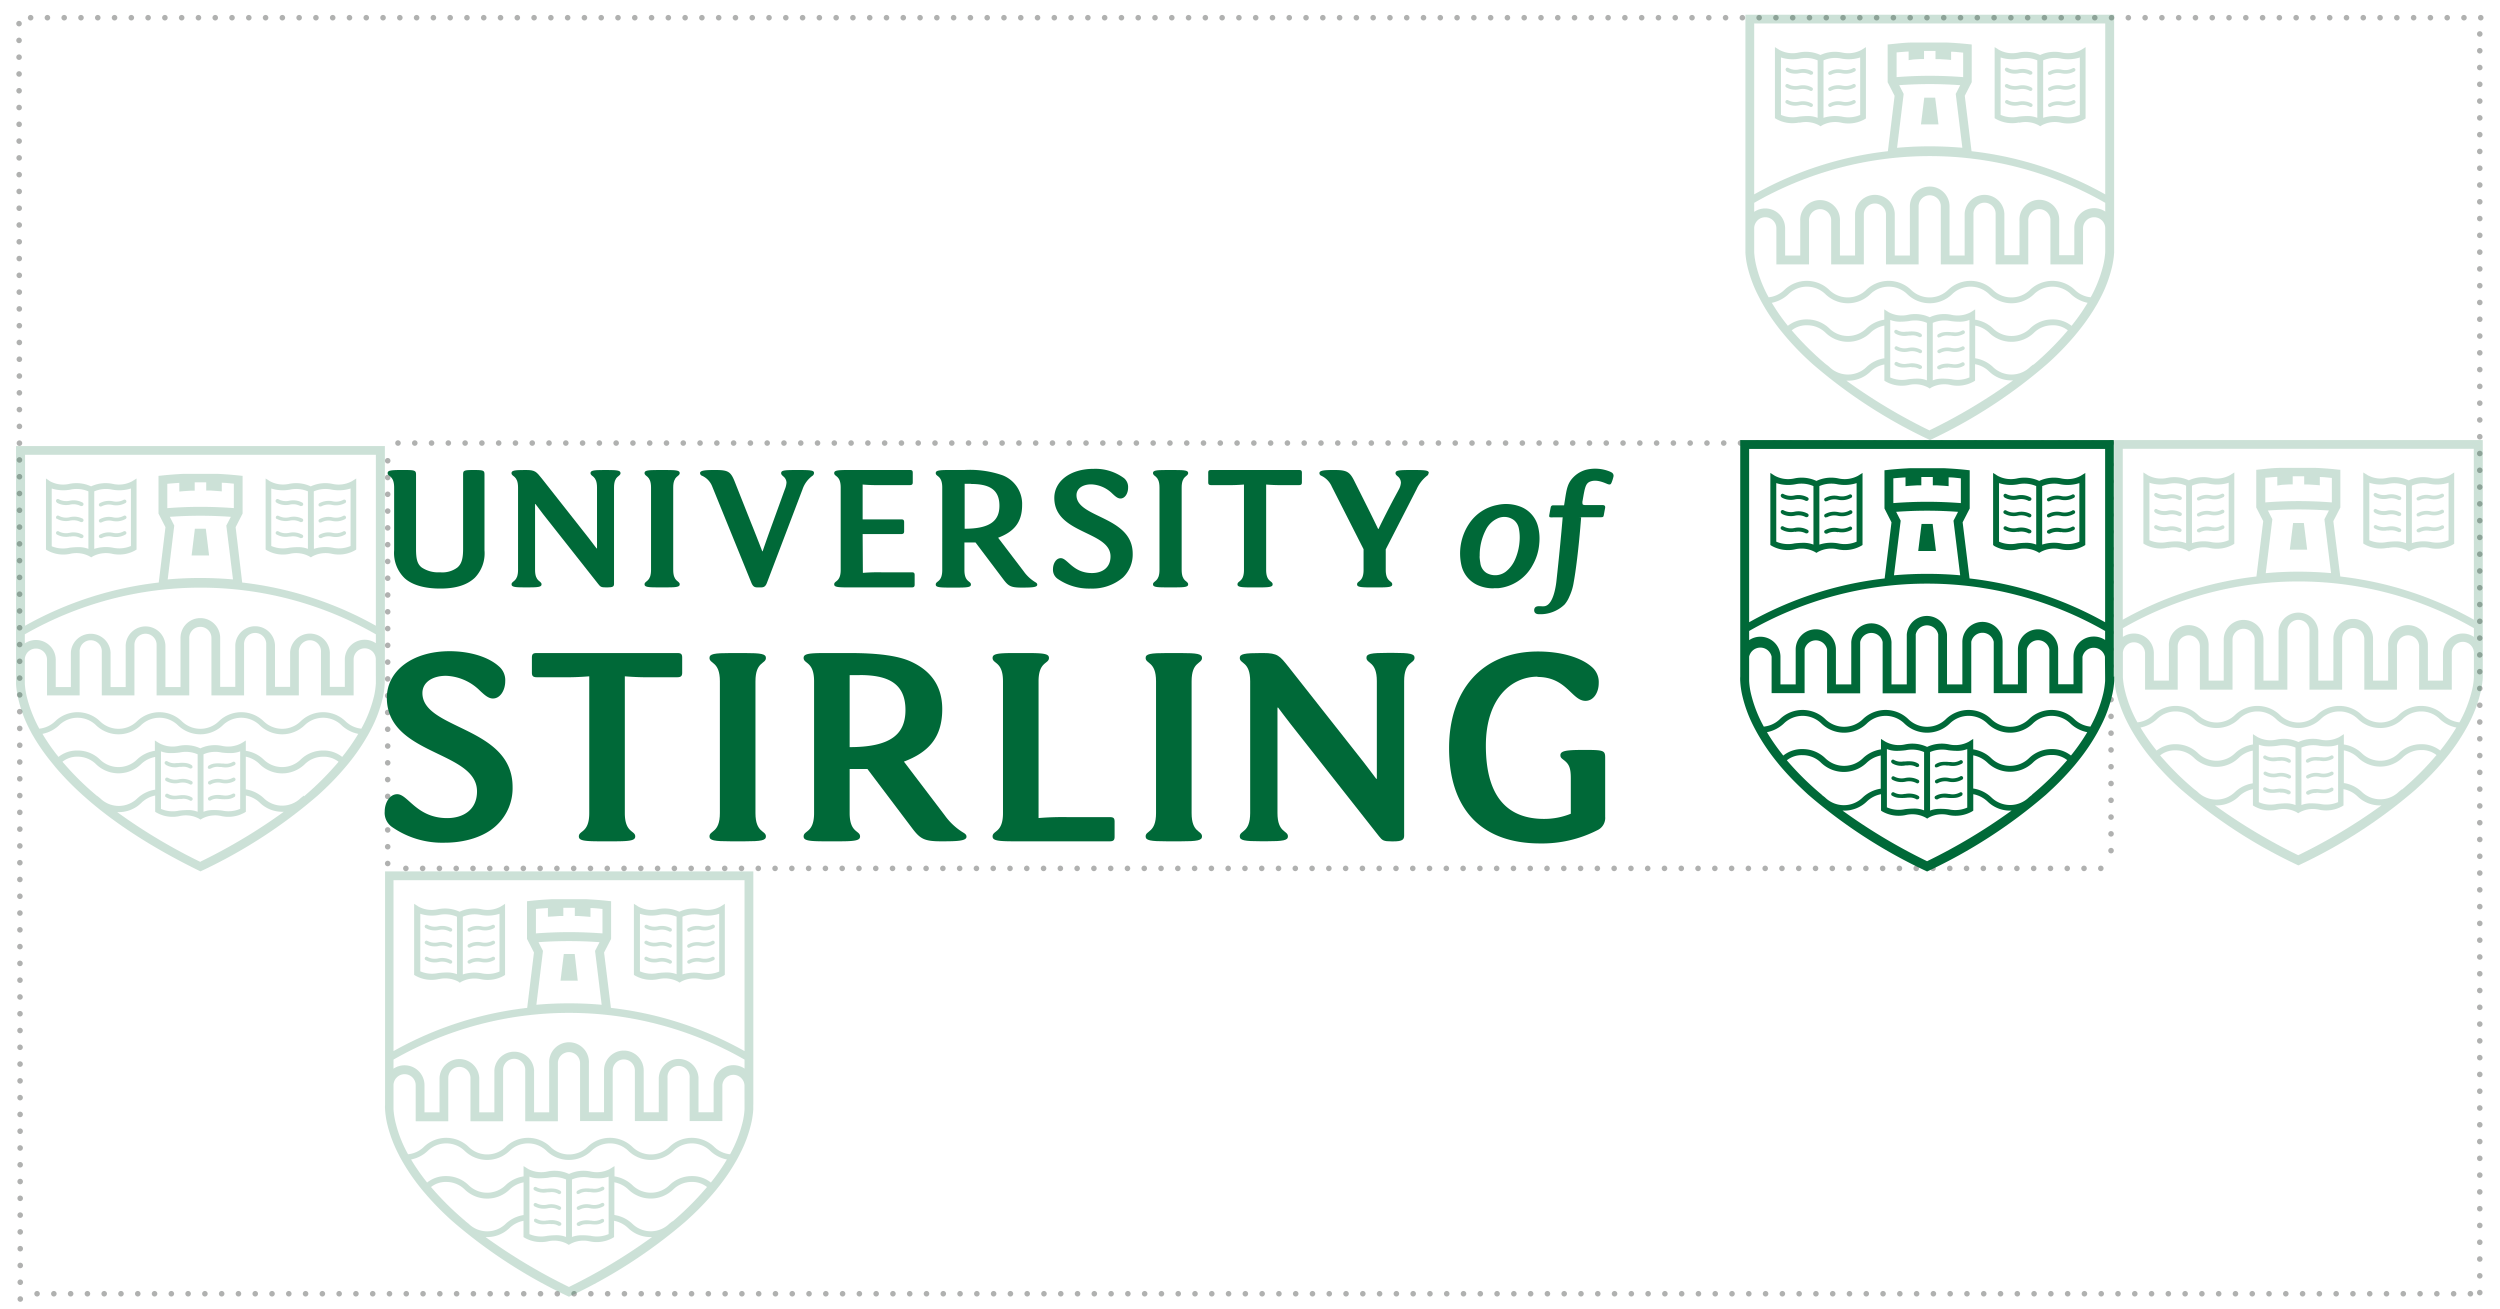 <svg id="Layer_1" data-name="Layer 1" xmlns="http://www.w3.org/2000/svg" viewBox="0 0 435 227.76"><defs><style>.cls-1,.cls-2{fill:none;stroke-linecap:round;stroke-linejoin:round;}.cls-1{stroke:#b0b1b0;stroke-width:0.97px;stroke-dasharray:0 2.92;}.cls-2{stroke:#9d9d9c;stroke-width:1.05px;}.cls-3{fill:#006938;}.cls-4{opacity:0.2;}.cls-5{fill:#006937;}</style></defs><title>logo</title><line class="cls-1" x1="3.31" y1="4.11" x2="3.53" y2="227"/><line class="cls-1" x1="6.45" y1="225.11" x2="432" y2="225.11"/><line class="cls-1" x1="431.48" y1="224.91" x2="431.48" y2="4.64"/><line class="cls-1" x1="431.65" y1="3.08" x2="4.88" y2="3.08"/><line class="cls-1" x1="67.46" y1="80.17" x2="67.46" y2="151.65"/><line class="cls-1" x1="70.62" y1="151.1" x2="365.75" y2="151.1"/><line class="cls-1" x1="367.32" y1="148.01" x2="367.32" y2="78.63"/><line class="cls-1" x1="364.17" y1="77.09" x2="66.94" y2="77.09"/><path class="cls-2" d="M367.32,77.09h0"/><path class="cls-3" d="M67.31,121.42c0-4.59,4.32-8.11,10.94-8.11,3.2,0,6.56.85,8.54,2.62a3.14,3.14,0,0,1,1.12,2.61c0,1.55-.86,3-2.14,3-.8,0-1.49-.64-2.29-1.39a8.84,8.84,0,0,0-5.87-2.56c-2.35,0-4.11,1.12-4.11,3,0,6.41,15.69,5.77,15.69,16.33a8.84,8.84,0,0,1-2.72,6.62c-2.14,2.08-5.61,3.09-9.07,3.09a15.28,15.28,0,0,1-9.24-2.77,3,3,0,0,1-1.22-2.67c0-1.49.85-3,2.18-3,1.87,0,3.37,4.16,8.7,4.16,2.78,0,5.18-1.44,5.18-4.64,0-7.15-15.69-6.19-15.69-16.33"/><path class="cls-3" d="M117.84,113.63c.64,0,.86.16.86.8v2.62c0,.58-.22.79-.86.79h-4a51.05,51.05,0,0,1-5.12-.16v23.8c0,3.47,1.81,3,1.81,4.06,0,.69-.8.85-3.73.85h-2.35c-2.93,0-3.73-.16-3.73-.85,0-1.07,1.81-.59,1.81-4.06v-23.8a51.05,51.05,0,0,1-5.12.16h-4c-.64,0-.86-.21-.86-.79v-2.62c0-.64.22-.8.86-.8Z"/><path class="cls-3" d="M131.45,141.48c0,3.47,1.82,3,1.82,4.06,0,.69-.8.85-3.74.85h-2.34c-2.94,0-3.74-.16-3.74-.85,0-1.07,1.81-.59,1.81-4.06V118.54c0-3.47-1.81-3-1.81-4.06,0-.69.8-.85,3.74-.85h2.34c2.94,0,3.74.16,3.74.85,0,1.07-1.82.59-1.82,4.06Z"/><path class="cls-3" d="M157.28,132.52l7.1,9.34a11,11,0,0,0,3.36,3.09c.32.22.43.38.43.64,0,.75-1.66.8-4.38.8-3,0-3.68-.42-5.12-2.34l-7.74-10.25h-3.09v7.68c0,3.47,1.81,3,1.81,4.06,0,.69-.8.85-3.73.85h-2.35c-2.94,0-3.74-.16-3.74-.85,0-1.07,1.82-.59,1.82-4.06V118.54c0-3.47-1.82-3-1.82-4.06,0-.69.8-.85,3.74-.85h4.27c5,0,8.38.48,10.56,1.44,3.1,1.39,5.55,3.84,5.55,8.32,0,5-2.45,7.53-6.67,9.13m-7.68-15.05h-1.76V130c7.36,0,9.71-2.4,9.71-6.46,0-4.8-3.26-6.08-8-6.08"/><path class="cls-3" d="M193.09,142.18c.64,0,.85.16.85.8v2.61c0,.59-.21.8-.85.8H176.44c-2.93,0-3.73-.16-3.73-.85,0-1.07,1.81-.59,1.81-4.06V118.54c0-3.47-1.81-3-1.81-4.06,0-.69.8-.85,3.73-.85h2.35c2.94,0,3.73.16,3.73.85,0,1.07-1.81.59-1.81,4.06v23.8a51.05,51.05,0,0,1,5.12-.16Z"/><path class="cls-3" d="M207.34,141.48c0,3.47,1.81,3,1.81,4.06,0,.69-.8.85-3.73.85h-2.35c-2.93,0-3.73-.16-3.73-.85,0-1.07,1.81-.59,1.81-4.06V118.54c0-3.47-1.81-3-1.81-4.06,0-.69.8-.85,3.73-.85h2.35c2.93,0,3.73.16,3.73.85,0,1.07-1.81.59-1.81,4.06Z"/><path class="cls-3" d="M239.57,135.51v-17c0-3.47-1.81-3-1.81-4.06,0-.69.8-.85,3.73-.85h.91c2.93,0,3.73.16,3.73.85,0,1.07-1.81.59-1.81,4.06v26.89c0,.7-.32,1-1.87,1h-.32c-1.39,0-1.6-.16-2.19-.9L224.58,126c-.75-1-1.66-2.13-2.19-2.88h-.11v18.35c0,3.47,1.82,3,1.82,4.06,0,.69-.8.85-3.74.85h-.91c-2.93,0-3.73-.16-3.73-.85,0-1.07,1.81-.59,1.81-4.06V118.54c0-3.47-1.81-3-1.81-4.06,0-.69.8-.85,3.73-.85h.32c2.57,0,2.89.48,4.43,2.4l13.08,16.6c.74,1,1.65,2.13,2.18,2.88Z"/><path class="cls-3" d="M267.54,117.74c-4.59,0-9,3.79-9,12,0,9,3.84,12.75,10.14,12.75a12.33,12.33,0,0,0,4.64-.9v-6.19c0-1.92-.37-2.51-1.28-3.2-.43-.32-.53-.48-.53-.8,0-.75,1.06-.91,3.84-.91h.85c2.83,0,3.1.16,3.1,1.33v10.3a2.35,2.35,0,0,1-1.39,2.35,21.16,21.16,0,0,1-9.92,2.29c-10.52,0-15.85-6.29-15.85-16.59,0-10,5.65-16.81,15.47-16.81,4.11,0,7.53,1.07,9.34,2.67a3.45,3.45,0,0,1,1.23,2.83c0,1.65-.91,3.09-2.3,3.09-2.4,0-3.25-4.16-8.37-4.16"/><path class="cls-3" d="M366.29,108.27a62.68,62.68,0,0,0-23.59-7.62l-1.2-9.77,1.23-2.4V81.83l-.69-.08c-1.24-.13-2.49-.22-3.72-.28l-.81,0h-.4l-1.79,0-1.81,0h-.4l-.81,0c-1.22.06-2.47.15-3.71.28l-.69.08v6.65l1.22,2.4-1.19,9.77a62.63,62.63,0,0,0-23.58,7.62V78.11h61.94ZM329.93,89.06c1.8-.13,3.61-.2,5.39-.2s3.58.07,5.38.2l-.79,1.54,1.16,9.5c-1.91-.17-3.85-.25-5.75-.25s-3.85.08-5.77.25l1.17-9.5Zm2.47-4.54,1.17-.07.74,0V83h2v1.45l.74,0,1.17.07.84.07V83.06c.71,0,1.42.1,2.13.17v4.31c-2-.15-3.93-.23-5.87-.23s-3.92.08-5.88.23V83.23c.71-.07,1.42-.12,2.12-.17v1.53Zm33.89,26.84a3.47,3.47,0,0,0-2-.6,3.5,3.5,0,0,0-3.5,3.5v4.8h-2.67V113a3.5,3.5,0,1,0-7,0v6.09h-2.67v-7.38a3.5,3.5,0,0,0-7,0v7.38h-2.67v-8.67a3.51,3.51,0,0,0-7,0v8.67h-2.66v-7.38a3.51,3.51,0,0,0-7,0v7.38h-2.67V113a3.5,3.5,0,0,0-7,0v6.09H309.8v-4.8a3.5,3.5,0,0,0-3.5-3.5,3.43,3.43,0,0,0-1.95.6v-1.6a62.32,62.32,0,0,1,61.94,0Zm0,6.37v.75a13.69,13.69,0,0,1-.31,2.14,22.67,22.67,0,0,1-2.25,5.81,4.67,4.67,0,0,1-2.81-1.32,5.69,5.69,0,0,0-7.87,0,4.68,4.68,0,0,1-6.58,0,5.69,5.69,0,0,0-7.87,0,4.67,4.67,0,0,1-6.57,0,5.69,5.69,0,0,0-7.87,0,4.67,4.67,0,0,1-6.57,0,5.69,5.69,0,0,0-7.87,0,4.7,4.7,0,0,1-2.82,1.32,22.67,22.67,0,0,1-2.25-5.81,12.32,12.32,0,0,1-.3-2.14v-4.22a2,2,0,0,1,3.91,0v6.35H314V113a2,2,0,0,1,3.91,0v7.64h5.76v-8.93a2,2,0,0,1,3.91,0v8.93h5.76V110.39a2,2,0,0,1,3.91,0v10.22H343v-8.93a2,2,0,0,1,3.91,0v8.93h5.76V113a2,2,0,0,1,3.92,0v7.64h5.76v-6.35a2,2,0,0,1,3.91,0Zm-3.43,10.2a35.36,35.36,0,0,1-2.51,3.53,5.28,5.28,0,0,0-3.37-1.12,5.61,5.61,0,0,0-3.93,1.58,4.71,4.71,0,0,1-6.58,0,5.77,5.77,0,0,0-3.13-1.53v-1.82l-.49.31-.3.19a4.93,4.93,0,0,1-3.43.45,6.05,6.05,0,0,0-3.8.44,6.09,6.09,0,0,0-3.81-.44,4.9,4.9,0,0,1-3.42-.45l-.31-.19-.49-.31v1.82a5.77,5.77,0,0,0-3.13,1.53,4.7,4.7,0,0,1-6.57,0,5.64,5.64,0,0,0-3.94-1.58,5.17,5.17,0,0,0-3.36,1.13,36.81,36.81,0,0,1-2.52-3.54l-.32-.53a5.94,5.94,0,0,0,2.92-1.49,4.67,4.67,0,0,1,6.57,0,5.69,5.69,0,0,0,7.87,0,4.67,4.67,0,0,1,6.57,0,5.69,5.69,0,0,0,7.87,0,4.68,4.68,0,0,1,6.58,0,5.69,5.69,0,0,0,7.87,0,4.67,4.67,0,0,1,6.57,0,5.86,5.86,0,0,0,2.91,1.49c-.1.18-.21.35-.32.53m-9.28,10.37c-.19.14-.36.28-.53.42a4.68,4.68,0,0,1-6.58,0,5.84,5.84,0,0,0-3.13-1.52v-5.77a4.89,4.89,0,0,1,2.49,1.29,5.72,5.72,0,0,0,7.87,0,4.55,4.55,0,0,1,3.28-1.35,4.16,4.16,0,0,1,2.71.89,50.69,50.69,0,0,1-6.11,6M335.83,141V130.86a5.32,5.32,0,0,1,3.18-.32,12.63,12.63,0,0,0,1.63.11,4.68,4.68,0,0,0,1.66-.31h0v10.18a5.2,5.2,0,0,1-3.19.31,11.47,11.47,0,0,0-1.76-.09,4.67,4.67,0,0,0-1.53.3m-7.5-.52V130.34h0a4.72,4.72,0,0,0,1.66.31,12.63,12.63,0,0,0,1.63-.11,5.32,5.32,0,0,1,3.18.32V141a4.9,4.9,0,0,0-1.52-.31H333a14.71,14.71,0,0,0-1.49.1,5.16,5.16,0,0,1-3.18-.31m7,9.38a98.21,98.21,0,0,1-14.72-8.81h.27a5.64,5.64,0,0,0,3.94-1.58,4.88,4.88,0,0,1,2.48-1.28v2.86l.24.16a5.84,5.84,0,0,0,4.09.6,4.91,4.91,0,0,1,3.42.45l.28.18.27-.18a4.91,4.91,0,0,1,3.42-.45,5.83,5.83,0,0,0,4.09-.6l.24-.16v-2.86a5,5,0,0,1,2.49,1.28,5.61,5.61,0,0,0,3.93,1.58H350a98.59,98.59,0,0,1-14.71,8.81M317,138.29a50.41,50.41,0,0,1-6.09-6,4.15,4.15,0,0,1,2.7-.89,4.56,4.56,0,0,1,3.29,1.35,5.72,5.72,0,0,0,7.87,0,4.89,4.89,0,0,1,2.48-1.29v5.77a5.84,5.84,0,0,0-3.13,1.52,4.67,4.67,0,0,1-6.57,0l-.55-.43m50.8-20.56h0V76.57h-65v41.16h0a5.56,5.56,0,0,0,0,.8,15.07,15.07,0,0,0,.38,2.59,23.25,23.25,0,0,0,1.89,5.15c.19.38.4.77.62,1.17a36.05,36.05,0,0,0,3.38,5l.65.8a49.18,49.18,0,0,0,3.73,3.93c.39.37.79.75,1.21,1.13a89.5,89.5,0,0,0,20.66,13.34A89.63,89.63,0,0,0,356,138.28l1.22-1.13a50.7,50.7,0,0,0,3.72-3.93c.23-.27.44-.54.65-.8a34.86,34.86,0,0,0,3.38-5c.22-.41.43-.8.62-1.18a22.75,22.75,0,0,0,1.89-5.15,14.34,14.34,0,0,0,.39-2.59c0-.51,0-.79,0-.8"/><path class="cls-3" d="M347.83,84.06a6.75,6.75,0,0,0,3.29.21,5.24,5.24,0,0,1,3.18.31V94.76a4.74,4.74,0,0,0-1.8-.31,14.71,14.71,0,0,0-1.49.1,5.23,5.23,0,0,1-3.18-.3Zm7.51.52a5.24,5.24,0,0,1,3.18-.31,6.75,6.75,0,0,0,3.29-.21V94.25a5.23,5.23,0,0,1-3.18.3,6.74,6.74,0,0,0-3.29.21Zm-4.22,11a4.9,4.9,0,0,1,3.42.45l.28.17.28-.17a4.89,4.89,0,0,1,3.42-.45,5.81,5.81,0,0,0,4.08-.6l.24-.15V82.29l-.79.5a4.91,4.91,0,0,1-3.42.45,6.09,6.09,0,0,0-3.81.44,6.09,6.09,0,0,0-3.81-.44,4.91,4.91,0,0,1-3.42-.45l-.79-.5V94.83L347,95a5.81,5.81,0,0,0,4.08.6"/><path class="cls-3" d="M348.76,86.56a3.28,3.28,0,0,0,2.31.34,2.78,2.78,0,0,1,1.9.25.26.26,0,0,0,.17,0,.33.33,0,0,0,.28-.15.32.32,0,0,0-.1-.44,3.37,3.37,0,0,0-2.32-.35,2.75,2.75,0,0,1-1.89-.24.32.32,0,0,0-.45.1.32.32,0,0,0,.1.44"/><path class="cls-3" d="M348.76,89.39a3.34,3.34,0,0,0,2.31.34A2.73,2.73,0,0,1,353,90a.33.33,0,0,0,.35-.55,3.36,3.36,0,0,0-2.32-.34,2.7,2.7,0,0,1-1.89-.25.33.33,0,1,0-.35.55"/><path class="cls-3" d="M351.07,92.56a2.78,2.78,0,0,1,1.9.24.26.26,0,0,0,.17,0,.33.33,0,0,0,.28-.15.32.32,0,0,0-.1-.44,3.31,3.31,0,0,0-2.32-.34,2.75,2.75,0,0,1-1.89-.25.32.32,0,1,0-.35.54,3.34,3.34,0,0,0,2.31.35"/><path class="cls-3" d="M358.57,92.56a3.34,3.34,0,0,0,2.31-.35.32.32,0,0,0,.1-.44.33.33,0,0,0-.45-.1,2.75,2.75,0,0,1-1.89.25,3.31,3.31,0,0,0-2.32.34.32.32,0,0,0,.18.59.26.26,0,0,0,.17,0,2.78,2.78,0,0,1,1.9-.24"/><path class="cls-3" d="M356.5,90a.34.34,0,0,0,.17,0,2.73,2.73,0,0,1,1.9-.25,3.34,3.34,0,0,0,2.31-.34.33.33,0,1,0-.35-.55,2.7,2.7,0,0,1-1.89.25,3.36,3.36,0,0,0-2.32.34.33.33,0,0,0-.1.45.36.36,0,0,0,.28.15"/><path class="cls-3" d="M356.5,87.2a.26.26,0,0,0,.17,0,2.78,2.78,0,0,1,1.9-.25,3.28,3.28,0,0,0,2.31-.34.32.32,0,0,0,.1-.44.32.32,0,0,0-.45-.1,2.75,2.75,0,0,1-1.89.24,3.37,3.37,0,0,0-2.32.35.32.32,0,0,0-.1.44.33.33,0,0,0,.28.15"/><path class="cls-3" d="M309.07,84.06a6.74,6.74,0,0,0,3.29.21,5.24,5.24,0,0,1,3.18.31V94.76a4.81,4.81,0,0,0-1.8-.31,14.71,14.71,0,0,0-1.49.1,5.23,5.23,0,0,1-3.18-.3Zm7.5.52a5.25,5.25,0,0,1,3.18-.31,6.79,6.79,0,0,0,3.3-.21V94.25a5.27,5.27,0,0,1-3.19.3,6.75,6.75,0,0,0-3.29.21Zm-4.21,11a4.91,4.91,0,0,1,3.42.45l.28.17.27-.17a4.91,4.91,0,0,1,3.42-.45,5.83,5.83,0,0,0,4.09-.6l.24-.15V82.29l-.79.5a4.93,4.93,0,0,1-3.43.45,6.05,6.05,0,0,0-3.8.44,6.09,6.09,0,0,0-3.81-.44,4.9,4.9,0,0,1-3.42-.45l-.79-.5V94.83l.24.15a5.81,5.81,0,0,0,4.08.6"/><path class="cls-3" d="M310,86.56a3.28,3.28,0,0,0,2.31.34,2.79,2.79,0,0,1,1.9.25.26.26,0,0,0,.17,0,.31.31,0,0,0,.27-.15.31.31,0,0,0-.1-.44,3.34,3.34,0,0,0-2.31-.35,2.79,2.79,0,0,1-1.9-.24.3.3,0,0,0-.44.1.31.31,0,0,0,.1.44"/><path class="cls-3" d="M310,89.39a3.33,3.33,0,0,0,2.31.34,2.73,2.73,0,0,1,1.9.25.34.34,0,0,0,.17,0,.31.31,0,0,0,.27-.15.33.33,0,0,0-.1-.45,3.33,3.33,0,0,0-2.31-.34,2.73,2.73,0,0,1-1.9-.25.32.32,0,0,0-.44.1.33.33,0,0,0,.1.45"/><path class="cls-3" d="M312.31,92.56a2.79,2.79,0,0,1,1.9.24.26.26,0,0,0,.17,0,.31.31,0,0,0,.27-.15.31.31,0,0,0-.1-.44,3.28,3.28,0,0,0-2.31-.34,2.79,2.79,0,0,1-1.9-.25.32.32,0,1,0-.34.54,3.34,3.34,0,0,0,2.31.35"/><path class="cls-3" d="M319.8,92.56a3.37,3.37,0,0,0,2.32-.35.32.32,0,0,0,.1-.44.33.33,0,0,0-.45-.1,2.78,2.78,0,0,1-1.9.25,3.28,3.28,0,0,0-2.31.34.32.32,0,0,0-.1.44.32.32,0,0,0,.27.15.31.31,0,0,0,.18,0,2.75,2.75,0,0,1,1.89-.24"/><path class="cls-3" d="M317.73,90a.41.41,0,0,0,.18,0,2.7,2.7,0,0,1,1.89-.25,3.36,3.36,0,0,0,2.32-.34.33.33,0,1,0-.35-.55,2.73,2.73,0,0,1-1.9.25,3.34,3.34,0,0,0-2.31.34.33.33,0,0,0-.1.45.34.34,0,0,0,.27.15"/><path class="cls-3" d="M317.73,87.2a.31.31,0,0,0,.18,0,2.75,2.75,0,0,1,1.89-.25,3.3,3.3,0,0,0,2.32-.34.32.32,0,0,0,.1-.44.32.32,0,0,0-.45-.1,2.78,2.78,0,0,1-1.9.24,3.34,3.34,0,0,0-2.31.35.32.32,0,0,0-.1.44.32.32,0,0,0,.27.15"/><path class="cls-3" d="M336.86,95.88l-.58-4.72h-1.93l-.58,4.71,1.37,0c.57,0,1.15,0,1.72,0"/><path class="cls-3" d="M329.26,132.84a3.28,3.28,0,0,0,2.31.34l.36,0a2.34,2.34,0,0,1,1.54.28.34.34,0,0,0,.17,0,.31.31,0,0,0,.27-.15.34.34,0,0,0,0-.26.31.31,0,0,0-.14-.18,2.51,2.51,0,0,0-1-.37,5.27,5.27,0,0,0-1.32,0l-.3,0a2.44,2.44,0,0,1-1.6-.27.3.3,0,0,0-.44.1.31.31,0,0,0,.1.44"/><path class="cls-3" d="M329.26,135.67a3.33,3.33,0,0,0,2.31.34,2.73,2.73,0,0,1,1.9.25.34.34,0,0,0,.17.05.33.33,0,0,0,.17-.6,3.33,3.33,0,0,0-2.31-.34,2.73,2.73,0,0,1-1.9-.25.32.32,0,0,0-.44.1.33.33,0,0,0,.1.45"/><path class="cls-3" d="M332.11,138.79a2.21,2.21,0,0,1,1.36.29.26.26,0,0,0,.17,0,.31.31,0,0,0,.27-.15.31.31,0,0,0-.1-.44,2.79,2.79,0,0,0-.34-.18,3.65,3.65,0,0,0-2-.16h-.13a2.61,2.61,0,0,1-1.77-.26.33.33,0,0,0-.49.33l0,.08a.25.25,0,0,0,.12.13,2.52,2.52,0,0,0,1.29.4,6.77,6.77,0,0,0,1,0l.54-.05"/><path class="cls-3" d="M338.52,138.79l.54.05a6.9,6.9,0,0,0,1,0,2.55,2.55,0,0,0,1.29-.4.28.28,0,0,0,.11-.13.41.41,0,0,0,0-.08.37.37,0,0,0,0-.23.33.33,0,0,0-.45-.1,2.6,2.6,0,0,1-1.77.26h-.13a3.66,3.66,0,0,0-2,.16,2.79,2.79,0,0,0-.34.18.32.32,0,0,0-.1.44.32.32,0,0,0,.27.15.31.31,0,0,0,.18,0,2.12,2.12,0,0,1,1.35-.29"/><path class="cls-3" d="M337,136.31a.41.41,0,0,0,.18-.05,2.7,2.7,0,0,1,1.89-.25,3.36,3.36,0,0,0,2.32-.34.33.33,0,1,0-.35-.55,2.73,2.73,0,0,1-1.9.25,3.34,3.34,0,0,0-2.31.34.33.33,0,0,0-.1.45.34.34,0,0,0,.27.15"/><path class="cls-3" d="M337,133.48a.41.41,0,0,0,.18,0,2.32,2.32,0,0,1,1.54-.28l.35,0a3.31,3.31,0,0,0,2.32-.34.32.32,0,0,0,.1-.44.32.32,0,0,0-.45-.1,2.42,2.42,0,0,1-1.6.27l-.3,0a5.26,5.26,0,0,0-1.32,0,2.41,2.41,0,0,0-1,.37.3.3,0,0,0-.14.19.32.32,0,0,0,0,.25.32.32,0,0,0,.27.15"/><path class="cls-3" d="M275.09,90c.08,0,3,0,3.46,0s.46-.11.53-.48.13-.71.2-1.06,0-.58-.48-.58h-3s-.31,0-.42-.13a1.27,1.27,0,0,1,0-.67c.41-2.4.53-3.06,1.47-3.34,1.23-.37,2.66.45,3,.53s.43,0,.56-.29a6.36,6.36,0,0,0,.32-1,.66.66,0,0,0-.36-.8,3,3,0,0,0-.52-.23,6.72,6.72,0,0,0-3.91-.2,4.89,4.89,0,0,0-2,1.12c-1.17,1.1-1.33,2.1-1.65,4.18l-.14.88h-1.64l-.31,0a.39.39,0,0,0-.37.33c-.1.48-.19,1-.27,1.44,0,.22,0,.29.26.32a2.22,2.22,0,0,0,.37,0h2.17m-14.91,6.77c0,.25.05.71.13,1.17a2.37,2.37,0,0,0,1.07,1.73,3.05,3.05,0,0,0,3.38-.24,5.47,5.47,0,0,0,1.6-2.11,9.52,9.52,0,0,0,.76-3,7.92,7.92,0,0,0-.1-2.33,2.48,2.48,0,0,0-.83-1.48,2.79,2.79,0,0,0-3-.27,4.22,4.22,0,0,0-1.93,1.94,9.59,9.59,0,0,0-1.06,4.61m2.41,5.56a6.6,6.6,0,0,1-2.77-.56,5,5,0,0,1-2.81-3.39,9.32,9.32,0,0,1,1.37-7.36,7.56,7.56,0,0,1,4.89-3.2,7,7,0,0,1,3.78.22,5,5,0,0,1,3.3,3.63,8.46,8.46,0,0,1,.19,2.88,8.88,8.88,0,0,1-1.16,3.76,7.65,7.65,0,0,1-6,4l-.75,0"/><path class="cls-3" d="M275.12,90c-.42,5.59-1,9.77-1.29,11.28a9.13,9.13,0,0,1-.76,2.52,5.21,5.21,0,0,1-.83,1.38,6.07,6.07,0,0,1-4.5,1.69c-.21,0-.61-.06-.75-.43a.83.83,0,0,1,.06-.66c.38-.53,1.18-.17,1.8-.32,1.51-.36,1.92-3.77,2-4.64.4-3.66.77-7.36,1.09-11.2Z"/><path class="cls-3" d="M70.46,81.78c1.77,0,1.93.1,1.93.84V95.46c0,1.69.17,2.66,1,3.29a5.16,5.16,0,0,0,3.19.83,4.36,4.36,0,0,0,3-.83c.8-.67,1-1.7,1-3.29V82.62c0-.74.09-.84,1.86-.84s1.86.1,1.86.84V95.75a6.11,6.11,0,0,1-1.7,4.8c-1.36,1.26-3.32,1.86-6,1.86s-4.89-.6-6.22-1.83a6.12,6.12,0,0,1-1.8-4.83V84.84c0-2.16-1.13-1.86-1.13-2.52,0-.44.5-.54,2.33-.54Z"/><path class="cls-3" d="M103.88,95.42V84.84c0-2.16-1.13-1.86-1.13-2.52,0-.44.5-.54,2.33-.54h.56c1.83,0,2.33.1,2.33.54,0,.66-1.13.36-1.13,2.52v16.77c0,.43-.2.6-1.16.6h-.2c-.87,0-1-.1-1.37-.57L94.53,89.5c-.46-.6-1-1.33-1.36-1.8H93.1V99.15c0,2.16,1.13,1.86,1.13,2.53,0,.43-.5.53-2.33.53h-.56c-1.83,0-2.33-.1-2.33-.53,0-.67,1.13-.37,1.13-2.53V84.84C90.14,82.68,89,83,89,82.32c0-.44.5-.54,2.33-.54h.2c1.59,0,1.79.3,2.76,1.5l8.15,10.35c.46.6,1,1.33,1.36,1.79Z"/><path class="cls-3" d="M117.14,99.15c0,2.16,1.13,1.86,1.13,2.53,0,.43-.5.53-2.33.53h-1.46c-1.84,0-2.33-.1-2.33-.53,0-.67,1.13-.37,1.13-2.53V84.84c0-2.16-1.13-1.86-1.13-2.53,0-.43.49-.53,2.33-.53h1.46c1.83,0,2.33.1,2.33.53,0,.67-1.13.37-1.13,2.53Z"/><path class="cls-3" d="M136.55,85.18a3.87,3.87,0,0,0,.3-1.2,1.44,1.44,0,0,0-.57-1.1c-.26-.23-.36-.37-.36-.53,0-.5.43-.57,2.86-.57s2.86.07,2.86.54a.62.62,0,0,1-.3.49,4.8,4.8,0,0,0-1.7,2.33l-6.18,16.24c-.27.73-.6.83-1.1.83h-.53c-.5,0-.8-.1-1.1-.83l-6.79-16.7a3.39,3.39,0,0,0-1.79-1.9.5.5,0,0,1-.34-.46c0-.5,1.07-.54,2.66-.54,2.2,0,2.67.27,3.36,2l2.8,7.06c.5,1.23,1.43,3.59,2,5.08h.07c.63-1.86,1.1-3.16,1.8-5.08Z"/><path class="cls-3" d="M150.14,99.68a31.3,31.3,0,0,1,3.19-.1h5.29c.4,0,.53.1.53.5v1.63c0,.37-.13.5-.53.5H147.48c-1.83,0-2.33-.1-2.33-.53,0-.67,1.13-.37,1.13-2.53V84.84c0-2.16-1.13-1.86-1.13-2.52,0-.44.5-.54,2.33-.54h10.81c.4,0,.53.1.53.5v1.63c0,.37-.13.5-.53.5h-5a31.3,31.3,0,0,1-3.19-.1v6.06h6.68c.4,0,.54.1.54.5v1.56c0,.36-.14.5-.54.5h-6.68Z"/><path class="cls-3" d="M168.94,84.18h-1.09V92c4.59,0,6.05-1.5,6.05-4,0-3-2-3.79-5-3.79m4.79,9.38,4.43,5.82a6.79,6.79,0,0,0,2.09,1.93c.2.13.27.23.27.4,0,.47-1,.5-2.73.5-1.89,0-2.29-.27-3.19-1.46l-4.82-6.39h-1.93v4.79c0,2.16,1.13,1.86,1.13,2.53,0,.43-.5.53-2.33.53h-1.47c-1.82,0-2.32-.1-2.32-.53,0-.67,1.13-.37,1.13-2.53V84.84c0-2.16-1.13-1.86-1.13-2.52,0-.44.5-.54,2.32-.54h2.67a17.3,17.3,0,0,1,6.58.9,5.34,5.34,0,0,1,3.46,5.19c0,3.13-1.53,4.69-4.16,5.69"/><path class="cls-3" d="M183.45,86.64c0-2.86,2.7-5.06,6.82-5.06a8.35,8.35,0,0,1,5.32,1.63,2,2,0,0,1,.7,1.63c0,1-.53,1.9-1.33,1.9-.5,0-.93-.4-1.43-.87a5.52,5.52,0,0,0-3.66-1.59c-1.46,0-2.56.7-2.56,1.89,0,4,9.78,3.6,9.78,10.18a5.54,5.54,0,0,1-1.69,4.13,8.24,8.24,0,0,1-5.66,1.93,9.56,9.56,0,0,1-5.76-1.73,1.92,1.92,0,0,1-.76-1.66c0-.94.53-1.9,1.36-1.9,1.17,0,2.1,2.59,5.43,2.59,1.73,0,3.22-.89,3.22-2.89,0-4.46-9.78-3.86-9.78-10.18"/><path class="cls-3" d="M205.61,99.15c0,2.16,1.13,1.86,1.13,2.53,0,.43-.5.53-2.33.53h-1.47c-1.83,0-2.32-.1-2.32-.53,0-.67,1.13-.37,1.13-2.53V84.84c0-2.16-1.13-1.86-1.13-2.53,0-.43.49-.53,2.32-.53h1.47c1.83,0,2.33.1,2.33.53,0,.67-1.13.37-1.13,2.53Z"/><path class="cls-3" d="M226,81.78c.4,0,.53.1.53.5v1.63c0,.37-.13.5-.53.5h-2.49a31.54,31.54,0,0,1-3.2-.1V99.15c0,2.16,1.13,1.86,1.13,2.53,0,.43-.5.53-2.33.53h-1.46c-1.83,0-2.33-.1-2.33-.53,0-.67,1.13-.37,1.13-2.53V84.31a31.3,31.3,0,0,1-3.19.1h-2.5c-.4,0-.53-.13-.53-.5V82.28c0-.4.13-.5.53-.5Z"/><path class="cls-3" d="M248.57,82.32a.61.61,0,0,1-.3.49,6.3,6.3,0,0,0-1.79,2.33l-5.36,10.45v3.56c0,2.16,1.13,1.86,1.13,2.53,0,.43-.5.53-2.33.53h-1.46c-1.83,0-2.33-.1-2.33-.53,0-.67,1.13-.37,1.13-2.53V95.56l-5.52-10.88a3.77,3.77,0,0,0-1.83-1.9.48.48,0,0,1-.33-.46c0-.5,1-.54,2.66-.54,2.19,0,2.66.37,3.49,2.07l1.6,3.19c.8,1.6,1.7,3.39,2.46,5h.07c.7-1.46,1.56-3.16,2.53-5l1-1.86a2.81,2.81,0,0,0,.37-1.2,1.44,1.44,0,0,0-.57-1.1c-.27-.23-.37-.36-.37-.53,0-.5.47-.57,2.9-.57s2.89.07,2.89.54"/><g class="cls-4"><path class="cls-5" d="M366.31,33.82a61.53,61.53,0,0,0-23.26-7.51l-1.18-9.64,1.21-2.37V7.74l-.68-.07c-1.22-.12-2.46-.22-3.66-.27l-.8,0h-.4c-.63,0-1.21,0-1.77,0s-1.15,0-1.78,0h-.39l-.8,0c-1.21,0-2.44.15-3.66.27l-.69.07V14.3l1.21,2.37-1.17,9.64a61.53,61.53,0,0,0-23.26,7.51V4.08h61.08Zm-35.85-19c1.77-.12,3.56-.19,5.31-.19s3.53.07,5.31.19l-.78,1.52,1.15,9.37c-1.89-.16-3.8-.25-5.68-.25s-3.79.09-5.68.26l1.15-9.38Zm2.44-4.47,1.15-.07.73,0V8.86h2v1.43l.73,0,1.16.07.82.07V9c.7,0,1.4.1,2.1.16v4.26c-1.93-.15-3.88-.23-5.79-.23s-3.86.08-5.79.23V9.12c.7-.06,1.4-.12,2.09-.16v1.51Zm33.41,26.46a3.45,3.45,0,0,0-5.38,2.87v4.73H358.3v-6a3.46,3.46,0,1,0-6.91,0v6h-2.63V37.18a3.46,3.46,0,0,0-6.91,0v7.28h-2.63V35.91a3.45,3.45,0,0,0-6.9,0v8.55h-2.63V37.18a3.46,3.46,0,0,0-6.91,0v7.28h-2.63v-6a3.46,3.46,0,1,0-6.91,0v6h-2.63V39.73a3.45,3.45,0,0,0-5.38-2.87V35.29a61.43,61.43,0,0,1,61.08,0Zm0,6.29v.73A13.07,13.07,0,0,1,366,46a22.67,22.67,0,0,1-2.22,5.73A4.61,4.61,0,0,1,361,50.42a5.64,5.64,0,0,0-7.77,0,4.61,4.61,0,0,1-6.48,0,5.63,5.63,0,0,0-7.76,0,4.61,4.61,0,0,1-6.48,0,5.63,5.63,0,0,0-7.76,0,4.61,4.61,0,0,1-6.48,0,5.63,5.63,0,0,0-7.76,0,4.66,4.66,0,0,1-2.77,1.31A22.4,22.4,0,0,1,305.53,46a13.07,13.07,0,0,1-.3-2.12V39.73a1.93,1.93,0,1,1,3.86,0V46h5.68V38.46a1.93,1.93,0,1,1,3.85,0V46h5.69v-8.8a1.93,1.93,0,0,1,3.85,0V46h5.68V35.91a1.93,1.93,0,0,1,3.86,0V46h5.68v-8.8a1.93,1.93,0,0,1,3.86,0V46h5.68V38.46a1.93,1.93,0,1,1,3.85,0V46h5.68V39.73a1.93,1.93,0,0,1,3.86,0ZM362.93,53.2a34.55,34.55,0,0,1-2.48,3.49,5.18,5.18,0,0,0-3.32-1.11,5.55,5.55,0,0,0-3.88,1.55,4.61,4.61,0,0,1-6.48,0,5.72,5.72,0,0,0-3.09-1.5v-1.8l-.48.31-.3.19a4.85,4.85,0,0,1-3.38.44,6,6,0,0,0-3.75.43,6,6,0,0,0-3.75-.43,4.85,4.85,0,0,1-3.38-.44l-.3-.19-.48-.31v1.8a5.8,5.8,0,0,0-3.09,1.5,4.61,4.61,0,0,1-6.48,0,5.55,5.55,0,0,0-3.88-1.55,5.2,5.2,0,0,0-3.32,1.11,34.55,34.55,0,0,1-2.48-3.49c-.11-.17-.21-.34-.31-.51a5.91,5.91,0,0,0,2.87-1.48,4.61,4.61,0,0,1,6.48,0,5.61,5.61,0,0,0,7.76,0,4.61,4.61,0,0,1,6.48,0,5.61,5.61,0,0,0,7.76,0,4.61,4.61,0,0,1,6.48,0,5.61,5.61,0,0,0,7.76,0,4.61,4.61,0,0,1,6.48,0,6,6,0,0,0,2.87,1.48c-.1.17-.2.34-.31.51m-9.15,10.23c-.19.14-.36.28-.53.42a4.64,4.64,0,0,1-6.48,0,5.73,5.73,0,0,0-3.09-1.51V56.65a4.84,4.84,0,0,1,2.45,1.27,5.61,5.61,0,0,0,7.76,0,4.54,4.54,0,0,1,3.24-1.32,4.06,4.06,0,0,1,2.67.88,51.44,51.44,0,0,1-6,6m-17.5,2.7v-10a5.26,5.26,0,0,1,3.14-.31,12.17,12.17,0,0,0,1.6.11,4.8,4.8,0,0,0,1.64-.31h0v10a5.18,5.18,0,0,1-3.14.31,12.51,12.51,0,0,0-1.74-.1,4.55,4.55,0,0,0-1.5.3m-7.4-.51v-10h0a4.85,4.85,0,0,0,1.64.31,12.05,12.05,0,0,0,1.6-.11,5.26,5.26,0,0,1,3.14.31v10a4.5,4.5,0,0,0-1.5-.3h-.27a14.11,14.11,0,0,0-1.47.11,5.18,5.18,0,0,1-3.14-.31m6.89,9.24a96.42,96.42,0,0,1-14.51-8.68h.27a5.55,5.55,0,0,0,3.88-1.55,4.7,4.7,0,0,1,2.45-1.27v2.82l.24.15a5.7,5.7,0,0,0,4,.6,4.85,4.85,0,0,1,3.38.44l.27.18.27-.18a4.85,4.85,0,0,1,3.38-.44,5.7,5.7,0,0,0,4-.6l.24-.15V63.37a4.7,4.7,0,0,1,2.45,1.27A5.55,5.55,0,0,0,350,66.19h.27a97.25,97.25,0,0,1-14.51,8.67m-18-11.44a50.51,50.51,0,0,1-6-5.94,4.06,4.06,0,0,1,2.67-.88,4.54,4.54,0,0,1,3.24,1.32,5.61,5.61,0,0,0,7.76,0,4.84,4.84,0,0,1,2.45-1.27v5.69a5.73,5.73,0,0,0-3.09,1.51,4.64,4.64,0,0,1-6.48,0c-.17-.15-.35-.29-.54-.43m50.09-20.27h0V2.56H303.7V43.15s0,.28,0,.79a14.6,14.6,0,0,0,.38,2.55A22.68,22.68,0,0,0,306,51.57c.19.37.39.76.61,1.15a34.44,34.44,0,0,0,3.33,4.91l.65.79a47.56,47.56,0,0,0,3.67,3.88c.38.36.78.73,1.2,1.1a88.06,88.06,0,0,0,20.36,13.17A87.84,87.84,0,0,0,356.13,63.4c.42-.37.82-.74,1.2-1.1A49.59,49.59,0,0,0,361,58.42l.64-.79A35,35,0,0,0,365,52.72c.22-.39.42-.78.61-1.15a22.68,22.68,0,0,0,1.87-5.08,14.6,14.6,0,0,0,.38-2.55c0-.51,0-.79,0-.79"/><path class="cls-5" d="M348.11,10a6.69,6.69,0,0,0,3.25.2,5.16,5.16,0,0,1,3.13.3V20.5a4.66,4.66,0,0,0-1.77-.31,14.13,14.13,0,0,0-1.47.1,5.18,5.18,0,0,1-3.14-.3Zm7.4.5a5.18,5.18,0,0,1,3.14-.3,6.66,6.66,0,0,0,3.24-.2V20a5.16,5.16,0,0,1-3.13.3,6.82,6.82,0,0,0-3.25.2Zm-4.15,10.86a4.82,4.82,0,0,1,3.37.44l.27.17.27-.17a4.85,4.85,0,0,1,3.38-.44,5.75,5.75,0,0,0,4-.6l.24-.15V8.2l-.78.49a4.88,4.88,0,0,1-3.37.45,6,6,0,0,0-3.76.43,6,6,0,0,0-3.75-.43,4.91,4.91,0,0,1-3.38-.45l-.78-.49V20.56l.24.15a5.78,5.78,0,0,0,4,.6"/><path class="cls-5" d="M349,12.41a3.3,3.3,0,0,0,2.28.34,2.7,2.7,0,0,1,1.87.24.26.26,0,0,0,.17,0,.33.33,0,0,0,.27-.14.32.32,0,0,0-.1-.44,3.26,3.26,0,0,0-2.28-.34,2.7,2.7,0,0,1-1.87-.25.32.32,0,0,0-.44.1.31.31,0,0,0,.1.44"/><path class="cls-5" d="M349,15.2a3.3,3.3,0,0,0,2.28.34,2.7,2.7,0,0,1,1.87.24.34.34,0,0,0,.17.05.32.32,0,0,0,.27-.15.32.32,0,0,0-.1-.44,3.25,3.25,0,0,0-2.28-.33,2.7,2.7,0,0,1-1.87-.25.32.32,0,0,0-.44.1.31.31,0,0,0,.1.44"/><path class="cls-5" d="M351.31,18.32a2.71,2.71,0,0,1,1.87.25.34.34,0,0,0,.17.05.32.32,0,0,0,.27-.15.32.32,0,0,0-.1-.44,3.31,3.31,0,0,0-2.28-.34,2.7,2.7,0,0,1-1.87-.24.32.32,0,0,0-.44.1.31.31,0,0,0,.1.44,3.3,3.3,0,0,0,2.28.33"/><path class="cls-5" d="M358.7,18.32A3.3,3.3,0,0,0,361,18a.32.32,0,0,0,.09-.44.31.31,0,0,0-.43-.1,2.72,2.72,0,0,1-1.88.24,3.31,3.31,0,0,0-2.28.34.32.32,0,0,0-.09.44.31.31,0,0,0,.27.15.33.33,0,0,0,.16-.05,2.73,2.73,0,0,1,1.88-.25"/><path class="cls-5" d="M356.65,15.83a.34.34,0,0,0,.17-.05,2.72,2.72,0,0,1,1.88-.24A3.31,3.31,0,0,0,361,15.2a.32.32,0,0,0,.09-.44.31.31,0,0,0-.43-.1,2.72,2.72,0,0,1-1.88.24,3.37,3.37,0,0,0-2.28.34.32.32,0,0,0-.09.44.3.3,0,0,0,.26.15"/><path class="cls-5" d="M356.65,13a.26.26,0,0,0,.17,0,2.72,2.72,0,0,1,1.88-.24,3.26,3.26,0,0,0,2.28-.34.32.32,0,0,0,.09-.44.31.31,0,0,0-.43-.1,2.73,2.73,0,0,1-1.88.25,3.26,3.26,0,0,0-2.28.34.32.32,0,0,0-.09.44.31.31,0,0,0,.26.14"/><path class="cls-5" d="M309.89,10a6.66,6.66,0,0,0,3.24.2,5.18,5.18,0,0,1,3.14.3V20.5a4.66,4.66,0,0,0-1.77-.31,14.13,14.13,0,0,0-1.47.1,5.18,5.18,0,0,1-3.14-.3Zm7.4.5a5.18,5.18,0,0,1,3.14-.3,6.66,6.66,0,0,0,3.24-.2V20a5.18,5.18,0,0,1-3.14.3,6.78,6.78,0,0,0-3.24.2Zm-4.16,10.86a4.85,4.85,0,0,1,3.38.44l.27.17.27-.17a4.85,4.85,0,0,1,3.38-.44,5.75,5.75,0,0,0,4-.6l.24-.15V8.2l-.78.49a4.91,4.91,0,0,1-3.38.45,6,6,0,0,0-3.75.43A6,6,0,0,0,313,9.14a4.91,4.91,0,0,1-3.38-.45l-.78-.49V20.56l.24.15a5.75,5.75,0,0,0,4,.6"/><path class="cls-5" d="M310.8,12.41a3.31,3.31,0,0,0,2.28.34A2.72,2.72,0,0,1,315,13a.26.26,0,0,0,.17,0,.3.3,0,0,0,.26-.14.31.31,0,0,0-.09-.44,3.26,3.26,0,0,0-2.28-.34,2.69,2.69,0,0,1-1.87-.25.32.32,0,0,0-.35.54"/><path class="cls-5" d="M310.8,15.2a3.31,3.31,0,0,0,2.28.34,2.72,2.72,0,0,1,1.88.24.34.34,0,0,0,.17.05.29.29,0,0,0,.26-.15.31.31,0,0,0-.09-.44,3.25,3.25,0,0,0-2.28-.33,2.69,2.69,0,0,1-1.87-.25.32.32,0,0,0-.35.54"/><path class="cls-5" d="M313.08,18.32a2.73,2.73,0,0,1,1.88.25.34.34,0,0,0,.17.05.33.33,0,0,0,.27-.15.32.32,0,0,0-.1-.44,3.31,3.31,0,0,0-2.28-.34,2.69,2.69,0,0,1-1.87-.24.32.32,0,0,0-.44.1.31.31,0,0,0,.1.44,3.27,3.27,0,0,0,2.27.33"/><path class="cls-5" d="M320.47,18.32a3.29,3.29,0,0,0,2.28-.33.31.31,0,0,0,.1-.44.32.32,0,0,0-.44-.1,2.69,2.69,0,0,1-1.87.24,3.31,3.31,0,0,0-2.28.34.32.32,0,0,0-.1.44.33.33,0,0,0,.27.15.34.34,0,0,0,.17-.05,2.71,2.71,0,0,1,1.87-.25"/><path class="cls-5" d="M318.43,15.83a.34.34,0,0,0,.17-.05,2.7,2.7,0,0,1,1.87-.24,3.34,3.34,0,0,0,2.29-.34.32.32,0,0,0-.35-.54,2.69,2.69,0,0,1-1.87.24,3.37,3.37,0,0,0-2.28.34.32.32,0,0,0-.1.44.32.32,0,0,0,.27.15"/><path class="cls-5" d="M318.43,13a.26.26,0,0,0,.17,0,2.7,2.7,0,0,1,1.87-.24,3.28,3.28,0,0,0,2.29-.34.32.32,0,0,0-.35-.54,2.69,2.69,0,0,1-1.87.25,3.26,3.26,0,0,0-2.28.34.32.32,0,0,0-.1.44.33.33,0,0,0,.27.14"/><path class="cls-5" d="M337.29,21.6,336.72,17h-1.9l-.57,4.64,1.35,0c.56,0,1.13,0,1.69,0"/><path class="cls-5" d="M329.8,58.05a3.29,3.29,0,0,0,2.28.33l.35,0a2.28,2.28,0,0,1,1.52.28.34.34,0,0,0,.17,0,.36.36,0,0,0,.27-.15.28.28,0,0,0,0-.25.31.31,0,0,0-.13-.19,2.5,2.5,0,0,0-1-.36,5.11,5.11,0,0,0-1.3,0l-.3,0a2.35,2.35,0,0,1-1.57-.27.31.31,0,0,0-.44.1.32.32,0,0,0,.1.44"/><path class="cls-5" d="M329.8,60.83a3.24,3.24,0,0,0,2.28.34,2.7,2.7,0,0,1,1.87.24.26.26,0,0,0,.17.05.35.35,0,0,0,.27-.14.32.32,0,0,0-.1-.44,3.26,3.26,0,0,0-2.28-.34,2.69,2.69,0,0,1-1.87-.24.31.31,0,1,0-.34.53"/><path class="cls-5" d="M332.61,63.91a2.23,2.23,0,0,1,1.34.29.26.26,0,0,0,.17,0,.32.32,0,0,0,.27-.15.32.32,0,0,0-.1-.44,1.8,1.8,0,0,0-.34-.17,3.54,3.54,0,0,0-1.94-.16h-.13a2.52,2.52,0,0,1-1.74-.26.32.32,0,0,0-.44.1.32.32,0,0,0-.05.23l0,.08a.25.25,0,0,0,.12.13,2.5,2.5,0,0,0,1.27.39,6.64,6.64,0,0,0,1-.05l.53-.05"/><path class="cls-5" d="M338.93,63.91l.54.05a6.64,6.64,0,0,0,1,.05,2.56,2.56,0,0,0,1.27-.39.28.28,0,0,0,.11-.13l0-.08a.32.32,0,0,0-.05-.23.32.32,0,0,0-.44-.1,2.51,2.51,0,0,1-1.74.26h-.13a3.54,3.54,0,0,0-1.94.16,2.15,2.15,0,0,0-.34.17.31.31,0,0,0-.09.44.3.3,0,0,0,.26.15.26.26,0,0,0,.17,0,2.23,2.23,0,0,1,1.34-.29"/><path class="cls-5" d="M337.42,61.46a.26.26,0,0,0,.17-.05,2.72,2.72,0,0,1,1.88-.24,3.26,3.26,0,0,0,2.28-.34.32.32,0,0,0-.35-.53,2.74,2.74,0,0,1-1.87.24,3.26,3.26,0,0,0-2.28.34.32.32,0,0,0-.1.44.35.35,0,0,0,.27.14"/><path class="cls-5" d="M337.42,58.68a.34.34,0,0,0,.17,0,2.28,2.28,0,0,1,1.52-.28l.36,0a3.3,3.3,0,0,0,2.28-.33.32.32,0,0,0,.09-.44.31.31,0,0,0-.44-.1,2.34,2.34,0,0,1-1.57.27l-.3,0a5.11,5.11,0,0,0-1.3,0,2.5,2.5,0,0,0-1,.36.34.34,0,0,0-.1.44.36.36,0,0,0,.27.15"/><path class="cls-5" d="M129.55,182.89a61.73,61.73,0,0,0-23.25-7.52l-1.19-9.63,1.22-2.37v-6.56l-.69-.07c-1.22-.13-2.46-.22-3.66-.28l-.8,0h-.4l-1.77,0-1.77,0h-.4l-.8,0c-1.2.06-2.44.15-3.66.28l-.68.07v6.56l1.21,2.36-1.18,9.64a61.78,61.78,0,0,0-23.26,7.52V153.15h61.08ZM93.7,163.94c1.78-.13,3.56-.19,5.31-.19s3.54.06,5.31.19l-.78,1.52,1.15,9.37c-1.89-.17-3.8-.25-5.68-.25s-3.79.08-5.68.25l1.15-9.37Zm2.44-4.47,1.15-.08.73,0v-1.43c.67,0,1.3,0,2,0v1.43l.73,0,1.16.08.83.07V158c.69,0,1.39.09,2.09.16v4.25c-1.93-.14-3.87-.22-5.79-.22s-3.85.08-5.79.22v-4.25c.7-.07,1.4-.12,2.09-.16v1.51Zm33.41,26.46a3.45,3.45,0,0,0-5.38,2.86v4.74h-2.63v-6a3.46,3.46,0,0,0-6.91,0v6H112v-7.28a3.45,3.45,0,0,0-6.9,0v7.28h-2.63V185a3.46,3.46,0,1,0-6.91,0v8.55H92.93v-7.28a3.46,3.46,0,0,0-6.91,0v7.28H83.39v-6a3.46,3.46,0,0,0-6.91,0v6H73.86v-4.74a3.46,3.46,0,0,0-5.39-2.86v-1.58a61.43,61.43,0,0,1,61.08,0Zm0,6.28V193a13.07,13.07,0,0,1-.3,2.12,22.39,22.39,0,0,1-2.22,5.72,4.57,4.57,0,0,1-2.77-1.3,5.61,5.61,0,0,0-7.76,0,4.61,4.61,0,0,1-6.48,0,5.62,5.62,0,0,0-7.77,0,4.61,4.61,0,0,1-6.48,0,5.61,5.61,0,0,0-7.76,0,4.61,4.61,0,0,1-6.48,0,5.61,5.61,0,0,0-7.76,0,4.57,4.57,0,0,1-2.77,1.3,22,22,0,0,1-2.22-5.72,13.67,13.67,0,0,1-.31-2.12v-4.16a1.93,1.93,0,0,1,3.86,0v6.26H78v-7.53a1.93,1.93,0,1,1,3.86,0v7.53h5.68v-8.8a1.93,1.93,0,1,1,3.85,0v8.8h5.68V185a1.93,1.93,0,0,1,3.86,0v10.07h5.68v-8.8a1.93,1.93,0,1,1,3.86,0v8.8h5.68v-7.53a1.93,1.93,0,1,1,3.85,0v7.53h5.69v-6.26a1.93,1.93,0,0,1,3.85,0Zm-3.38,10.06a34.55,34.55,0,0,1-2.48,3.49,5.12,5.12,0,0,0-3.31-1.12,5.55,5.55,0,0,0-3.88,1.56,4.61,4.61,0,0,1-6.48,0,5.87,5.87,0,0,0-3.1-1.51V202.9l-.48.3-.3.19a4.87,4.87,0,0,1-3.37.45,6,6,0,0,0-3.76.43,6,6,0,0,0-3.75-.43,4.91,4.91,0,0,1-3.38-.45l-.29-.19-.49-.3v1.79A5.8,5.8,0,0,0,88,206.2a4.61,4.61,0,0,1-6.48,0,5.55,5.55,0,0,0-3.88-1.56,5.15,5.15,0,0,0-3.32,1.12,36.21,36.21,0,0,1-2.48-3.49l-.31-.52a5.82,5.82,0,0,0,2.87-1.47,4.61,4.61,0,0,1,6.48,0,5.63,5.63,0,0,0,7.76,0,4.61,4.61,0,0,1,6.48,0,5.63,5.63,0,0,0,7.76,0,4.61,4.61,0,0,1,6.48,0,5.64,5.64,0,0,0,7.77,0,4.61,4.61,0,0,1,6.48,0,5.82,5.82,0,0,0,2.87,1.47l-.32.52M117,212.5l-.52.41a4.61,4.61,0,0,1-6.48,0,5.79,5.79,0,0,0-3.1-1.5v-5.69a4.84,4.84,0,0,1,2.45,1.27,5.62,5.62,0,0,0,7.77,0,4.54,4.54,0,0,1,3.24-1.33,4.11,4.11,0,0,1,2.66.88,50.72,50.72,0,0,1-6,6m-17.5,2.69v-10a5.19,5.19,0,0,1,3.14-.3,14.2,14.2,0,0,0,1.61.1,4.78,4.78,0,0,0,1.63-.3h0v10a5.15,5.15,0,0,1-3.13.3,11.34,11.34,0,0,0-1.75-.09,4.8,4.8,0,0,0-1.5.29m-7.4-.5v-10h0a4.73,4.73,0,0,0,1.63.3,14.35,14.35,0,0,0,1.61-.1,5.15,5.15,0,0,1,3.13.3v10a4.45,4.45,0,0,0-1.5-.3h-.27a14.13,14.13,0,0,0-1.47.1,5.19,5.19,0,0,1-3.14-.3M99,223.93a98.29,98.29,0,0,1-14.51-8.68h.27a5.55,5.55,0,0,0,3.88-1.56,4.89,4.89,0,0,1,2.45-1.27v2.83l.24.15a5.78,5.78,0,0,0,4,.6,4.82,4.82,0,0,1,3.37.44l.27.17.28-.17a4.82,4.82,0,0,1,3.37-.44,5.79,5.79,0,0,0,4-.6l.23-.15v-2.83a4.84,4.84,0,0,1,2.45,1.27,5.58,5.58,0,0,0,3.89,1.56h.26A97.26,97.26,0,0,1,99,223.93M81,212.48a50.5,50.5,0,0,1-6-5.94,4.12,4.12,0,0,1,2.67-.88A4.54,4.54,0,0,1,80.89,207a5.61,5.61,0,0,0,7.76,0,4.89,4.89,0,0,1,2.45-1.27v5.69a5.8,5.8,0,0,0-3.09,1.5,4.61,4.61,0,0,1-6.48,0l-.54-.43m50.09-20.27h0V151.62H67v40.59a5.44,5.44,0,0,0,0,.79,15.47,15.47,0,0,0,.37,2.56,23.48,23.48,0,0,0,1.87,5.07c.19.38.39.77.61,1.16a35.6,35.6,0,0,0,3.33,4.91c.21.26.42.52.65.78a47.66,47.66,0,0,0,3.67,3.88q.57.55,1.2,1.11A88.08,88.08,0,0,0,99,225.63a88,88,0,0,0,20.37-13.16l1.2-1.11a49.46,49.46,0,0,0,3.67-3.88c.22-.26.44-.52.64-.78a34.73,34.73,0,0,0,3.33-4.91c.22-.39.43-.78.61-1.16a22.45,22.45,0,0,0,1.87-5.07,14.68,14.68,0,0,0,.38-2.56c0-.5,0-.78,0-.79"/><path class="cls-5" d="M111.35,159a6.57,6.57,0,0,0,3.25.2,5.23,5.23,0,0,1,3.13.31v10a4.81,4.81,0,0,0-1.77-.3,14.13,14.13,0,0,0-1.47.1,5.19,5.19,0,0,1-3.14-.3Zm7.4.51a5.27,5.27,0,0,1,3.14-.31,6.58,6.58,0,0,0,3.25-.2v10.05a5.19,5.19,0,0,1-3.14.3,6.69,6.69,0,0,0-3.25.2Zm-4.15,10.85a4.93,4.93,0,0,1,3.37.44l.27.18.28-.18a4.93,4.93,0,0,1,3.37-.44,5.78,5.78,0,0,0,4-.59l.23-.15V157.26l-.78.5a4.82,4.82,0,0,1-3.37.44,6,6,0,0,0-3.76.44,6,6,0,0,0-3.75-.44,4.82,4.82,0,0,1-3.37-.44l-.79-.5v12.37l.24.15a5.77,5.77,0,0,0,4,.59"/><path class="cls-5" d="M112.27,161.48a3.3,3.3,0,0,0,2.28.34,2.7,2.7,0,0,1,1.87.24.34.34,0,0,0,.17.05.31.31,0,0,0,.27-.15.32.32,0,0,0-.1-.44,3.3,3.3,0,0,0-2.28-.34,2.7,2.7,0,0,1-1.87-.24.32.32,0,0,0-.34.54"/><path class="cls-5" d="M112.27,164.26a3.25,3.25,0,0,0,2.28.34,2.71,2.71,0,0,1,1.87.25.34.34,0,0,0,.17.05.33.33,0,0,0,.27-.15.32.32,0,0,0-.1-.44,3.3,3.3,0,0,0-2.28-.34,2.7,2.7,0,0,1-1.87-.24.31.31,0,1,0-.34.53"/><path class="cls-5" d="M114.55,167.39a2.7,2.7,0,0,1,1.87.24.26.26,0,0,0,.17.05.31.31,0,0,0,.17-.58,3.25,3.25,0,0,0-2.28-.34,2.76,2.76,0,0,1-1.87-.24.31.31,0,0,0-.44.09.32.32,0,0,0,.1.44,3.25,3.25,0,0,0,2.28.34"/><path class="cls-5" d="M121.94,167.39a3.26,3.26,0,0,0,2.28-.34.31.31,0,1,0-.34-.53,2.76,2.76,0,0,1-1.87.24,3.25,3.25,0,0,0-2.28.34.31.31,0,0,0-.1.44.32.32,0,0,0,.27.14.28.28,0,0,0,.17-.05,2.69,2.69,0,0,1,1.87-.24"/><path class="cls-5" d="M119.9,164.9a.37.37,0,0,0,.17-.05,2.7,2.7,0,0,1,1.87-.25,3.26,3.26,0,0,0,2.28-.34.31.31,0,1,0-.34-.53A2.7,2.7,0,0,1,122,164a3.3,3.3,0,0,0-2.28.34.31.31,0,0,0-.1.44.33.33,0,0,0,.27.15"/><path class="cls-5" d="M119.9,162.11a.37.37,0,0,0,.17-.05,2.7,2.7,0,0,1,1.87-.24,3.31,3.31,0,0,0,2.28-.34.32.32,0,1,0-.34-.54,2.7,2.7,0,0,1-1.87.24,3.3,3.3,0,0,0-2.28.34.31.31,0,0,0-.1.44.31.31,0,0,0,.27.15"/><path class="cls-5" d="M73.13,159a6.57,6.57,0,0,0,3.25.2,5.24,5.24,0,0,1,3.13.31v10a4.85,4.85,0,0,0-1.77-.3,14.13,14.13,0,0,0-1.47.1,5.19,5.19,0,0,1-3.14-.3Zm7.4.51a5.27,5.27,0,0,1,3.14-.31,6.54,6.54,0,0,0,3.24-.2v10.05a5.15,5.15,0,0,1-3.13.3,6.69,6.69,0,0,0-3.25.2Zm-4.15,10.85a4.93,4.93,0,0,1,3.37.44L80,171l.27-.18a5,5,0,0,1,3.38-.44,5.78,5.78,0,0,0,4-.59l.23-.15V157.26l-.78.5a4.82,4.82,0,0,1-3.37.44,6,6,0,0,0-3.76.44,6,6,0,0,0-3.75-.44,4.85,4.85,0,0,1-3.38-.44l-.78-.5v12.37l.24.15a5.77,5.77,0,0,0,4,.59"/><path class="cls-5" d="M74.05,161.48a3.3,3.3,0,0,0,2.28.34,2.7,2.7,0,0,1,1.87.24.34.34,0,0,0,.17.05.32.32,0,0,0,.27-.15.32.32,0,0,0-.1-.44,3.31,3.31,0,0,0-2.28-.34,2.7,2.7,0,0,1-1.87-.24.32.32,0,0,0-.44.1.31.31,0,0,0,.1.44"/><path class="cls-5" d="M74.05,164.26a3.25,3.25,0,0,0,2.28.34,2.71,2.71,0,0,1,1.87.25.34.34,0,0,0,.17.05.34.34,0,0,0,.27-.15.32.32,0,0,0-.1-.44,3.31,3.31,0,0,0-2.28-.34,2.7,2.7,0,0,1-1.87-.24.31.31,0,0,0-.44.1.3.3,0,0,0,.1.43"/><path class="cls-5" d="M76.33,167.39a2.7,2.7,0,0,1,1.87.24.26.26,0,0,0,.17.05.33.33,0,0,0,.27-.14.32.32,0,0,0-.1-.44,3.26,3.26,0,0,0-2.28-.34,2.75,2.75,0,0,1-1.87-.24.31.31,0,1,0-.34.53,3.25,3.25,0,0,0,2.28.34"/><path class="cls-5" d="M83.72,167.39a3.26,3.26,0,0,0,2.28-.34.31.31,0,1,0-.34-.53,2.76,2.76,0,0,1-1.87.24,3.24,3.24,0,0,0-2.28.34.31.31,0,0,0-.1.44.32.32,0,0,0,.27.14.3.3,0,0,0,.17-.05,2.69,2.69,0,0,1,1.87-.24"/><path class="cls-5" d="M81.68,164.9a.41.41,0,0,0,.17-.05,2.69,2.69,0,0,1,1.87-.25,3.26,3.26,0,0,0,2.28-.34.31.31,0,0,0-.34-.53,2.72,2.72,0,0,1-1.88.24,3.31,3.31,0,0,0-2.28.34.32.32,0,0,0-.09.44.33.33,0,0,0,.27.15"/><path class="cls-5" d="M81.68,162.11a.41.41,0,0,0,.17-.05,2.69,2.69,0,0,1,1.87-.24,3.31,3.31,0,0,0,2.28-.34.32.32,0,0,0-.34-.54,2.72,2.72,0,0,1-1.88.24,3.31,3.31,0,0,0-2.28.34.32.32,0,0,0-.09.44.31.31,0,0,0,.27.15"/><path class="cls-5" d="M100.53,170.66,100,166h-1.9l-.57,4.64h1.35l1.69,0"/><path class="cls-5" d="M93,207.11a3.3,3.3,0,0,0,2.28.34l.35,0a2.33,2.33,0,0,1,1.52.28.26.26,0,0,0,.17.05.32.32,0,0,0,.27-.15.3.3,0,0,0-.1-.43,2.35,2.35,0,0,0-1-.36,4.69,4.69,0,0,0-1.3,0l-.29,0a2.32,2.32,0,0,1-1.58-.28.32.32,0,0,0-.44.1.31.31,0,0,0,.1.44"/><path class="cls-5" d="M93,209.9a3.3,3.3,0,0,0,2.28.34,2.7,2.7,0,0,1,1.87.24.34.34,0,0,0,.17.05.32.32,0,0,0,.27-.15.32.32,0,0,0-.1-.44,3.3,3.3,0,0,0-2.28-.33,2.76,2.76,0,0,1-1.87-.25.32.32,0,0,0-.44.1.31.31,0,0,0,.1.44"/><path class="cls-5" d="M95.85,213a2.08,2.08,0,0,1,1.34.29.34.34,0,0,0,.17,0,.34.34,0,0,0,.27-.15.32.32,0,0,0-.1-.44,2.79,2.79,0,0,0-.34-.18,3.74,3.74,0,0,0-1.94-.16l-.13,0a2.58,2.58,0,0,1-1.74-.26.31.31,0,0,0-.44.1.29.29,0,0,0,0,.22.19.19,0,0,0,0,.08.32.32,0,0,0,.12.14,2.63,2.63,0,0,0,1.27.39,6.61,6.61,0,0,0,1-.06l.53,0"/><path class="cls-5" d="M102.17,213l.54,0a6.61,6.61,0,0,0,1,.06,2.67,2.67,0,0,0,1.27-.39.3.3,0,0,0,.11-.14s0-.05,0-.08a.35.35,0,0,0,0-.22.32.32,0,0,0-.44-.1,2.6,2.6,0,0,1-1.75.26l-.13,0a3.75,3.75,0,0,0-1.94.16l-.34.18a.32.32,0,0,0-.09.44.33.33,0,0,0,.27.15.41.41,0,0,0,.17,0,2.05,2.05,0,0,1,1.33-.29"/><path class="cls-5" d="M100.67,210.53a.41.41,0,0,0,.17-.05,2.69,2.69,0,0,1,1.87-.24,3.31,3.31,0,0,0,2.28-.34.32.32,0,1,0-.34-.54,2.67,2.67,0,0,1-1.88.24,3.33,3.33,0,0,0-2.27.34.31.31,0,0,0-.1.44.31.31,0,0,0,.27.15"/><path class="cls-5" d="M100.67,207.74a.3.3,0,0,0,.17-.05,2.27,2.27,0,0,1,1.52-.27l.35,0a3.26,3.26,0,0,0,2.28-.34.32.32,0,1,0-.34-.54,2.32,2.32,0,0,1-1.58.28l-.3,0a5,5,0,0,0-1.29,0,2.41,2.41,0,0,0-1,.37.31.31,0,0,0-.14.18.34.34,0,0,0,0,.26.32.32,0,0,0,.27.14"/><path class="cls-5" d="M430.46,107.83a61.73,61.73,0,0,0-23.25-7.52L406,90.68l1.22-2.37V81.75l-.69-.07c-1.22-.13-2.45-.22-3.66-.27l-.8,0h-.4c-.63,0-1.21,0-1.77,0s-1.15,0-1.77,0h-.4l-.8,0c-1.2,0-2.43.14-3.66.27l-.68.07v6.56l1.21,2.37-1.18,9.63a61.78,61.78,0,0,0-23.26,7.52V78.09h61.08Zm-35.85-19c1.78-.12,3.56-.19,5.31-.19s3.54.07,5.31.19l-.78,1.52,1.15,9.37c-1.89-.16-3.8-.25-5.68-.25s-3.78.09-5.68.26l1.15-9.38Zm2.44-4.47,1.16-.07.72,0V82.87c.67,0,1.3,0,2,0V84.3l.73,0,1.16.07.83.07V83c.69,0,1.39.1,2.09.16v4.26c-1.93-.15-3.87-.23-5.79-.23s-3.85.08-5.79.23V83.13c.7-.06,1.4-.12,2.09-.16v1.51Zm33.41,26.46a3.45,3.45,0,0,0-5.38,2.87v4.73h-2.63v-6a3.46,3.46,0,1,0-6.91,0v6h-2.63v-7.28a3.45,3.45,0,0,0-6.9,0v7.28h-2.63v-8.55a3.46,3.46,0,0,0-6.91,0v8.55h-2.63v-7.28a3.46,3.46,0,0,0-6.91,0v7.28H384.3v-6a3.46,3.46,0,1,0-6.91,0v6h-2.62v-4.73a3.46,3.46,0,0,0-5.39-2.87V109.3a61.43,61.43,0,0,1,61.08,0Zm0,6.29v.73a12,12,0,0,1-.3,2.12,21.92,21.92,0,0,1-2.22,5.73,4.63,4.63,0,0,1-2.77-1.31,5.63,5.63,0,0,0-7.76,0,4.61,4.61,0,0,1-6.48,0,5.63,5.63,0,0,0-7.76,0,4.62,4.62,0,0,1-6.49,0,5.63,5.63,0,0,0-7.76,0,4.61,4.61,0,0,1-6.48,0,5.63,5.63,0,0,0-7.76,0,4.63,4.63,0,0,1-2.77,1.31,21.92,21.92,0,0,1-2.22-5.73,13.35,13.35,0,0,1-.31-2.12v-4.15a1.93,1.93,0,1,1,3.86,0V120h5.68v-7.52a1.93,1.93,0,1,1,3.86,0V120h5.68v-8.8a1.93,1.93,0,0,1,3.85,0V120H398V109.92a1.93,1.93,0,1,1,3.85,0V120h5.68v-8.8a1.93,1.93,0,0,1,3.86,0V120h5.68v-7.52a1.93,1.93,0,0,1,3.86,0V120h5.68v-6.25a1.93,1.93,0,1,1,3.85,0Zm-3.38,10a34.55,34.55,0,0,1-2.48,3.49,5.17,5.17,0,0,0-3.31-1.11,5.55,5.55,0,0,0-3.88,1.55,4.61,4.61,0,0,1-6.48,0,5.76,5.76,0,0,0-3.1-1.5v-1.8l-.48.31-.3.19a4.82,4.82,0,0,1-3.37.44,6.06,6.06,0,0,0-3.76.43,6,6,0,0,0-3.75-.43,4.82,4.82,0,0,1-3.37-.44l-.3-.19-.49-.31v1.8a5.8,5.8,0,0,0-3.09,1.5,4.61,4.61,0,0,1-6.48,0,5.55,5.55,0,0,0-3.88-1.55,5.17,5.17,0,0,0-3.31,1.11,34.68,34.68,0,0,1-2.49-3.49c-.11-.17-.21-.34-.31-.52a5.82,5.82,0,0,0,2.87-1.47,4.61,4.61,0,0,1,6.48,0,5.61,5.61,0,0,0,7.76,0,4.61,4.61,0,0,1,6.48,0,5.62,5.62,0,0,0,7.77,0,4.61,4.61,0,0,1,6.48,0,5.61,5.61,0,0,0,7.76,0,4.61,4.61,0,0,1,6.48,0,5.82,5.82,0,0,0,2.87,1.47c-.1.18-.21.35-.32.52m-9.15,10.23-.52.42a4.64,4.64,0,0,1-6.48,0,5.76,5.76,0,0,0-3.1-1.51v-5.69a4.92,4.92,0,0,1,2.46,1.27,5.61,5.61,0,0,0,7.76,0,4.54,4.54,0,0,1,3.24-1.32,4.08,4.08,0,0,1,2.66.87,50,50,0,0,1-6,6m-17.5,2.7v-10a5.27,5.27,0,0,1,3.14-.31,10.71,10.71,0,0,0,1.61.1,4.55,4.55,0,0,0,1.63-.3h0v10a5.19,5.19,0,0,1-3.14.31,12.75,12.75,0,0,0-1.75-.1,4.55,4.55,0,0,0-1.5.3m-7.4-.51v-10h0a4.51,4.51,0,0,0,1.63.3,10.79,10.79,0,0,0,1.61-.1,5.27,5.27,0,0,1,3.14.31v10a4.56,4.56,0,0,0-1.51-.3h-.27a14.11,14.11,0,0,0-1.47.11,5.19,5.19,0,0,1-3.14-.31m6.89,9.24a97.43,97.43,0,0,1-14.51-8.68h.27a5.55,5.55,0,0,0,3.88-1.55,4.77,4.77,0,0,1,2.45-1.27v2.82l.24.15a5.73,5.73,0,0,0,4,.6,4.82,4.82,0,0,1,3.37.44l.27.18.28-.18a4.82,4.82,0,0,1,3.37-.44,5.73,5.73,0,0,0,4-.6l.23-.15v-2.83a4.85,4.85,0,0,1,2.46,1.28,5.55,5.55,0,0,0,3.88,1.55h.26a96.42,96.42,0,0,1-14.51,8.68m-18-11.44a51.27,51.27,0,0,1-6-5.94,4.08,4.08,0,0,1,2.67-.88,4.54,4.54,0,0,1,3.24,1.32,5.61,5.61,0,0,0,7.76,0,4.93,4.93,0,0,1,2.45-1.27v5.69a5.73,5.73,0,0,0-3.09,1.51,4.64,4.64,0,0,1-6.48,0c-.17-.15-.35-.29-.54-.43M432,117.16h0V76.57H367.86v40.59a5.32,5.32,0,0,0,0,.79,15.39,15.39,0,0,0,.37,2.55,23.72,23.72,0,0,0,1.87,5.08c.19.37.39.76.61,1.15a35,35,0,0,0,3.33,4.91l.65.79a49.35,49.35,0,0,0,3.67,3.88c.38.36.78.73,1.2,1.1a88.06,88.06,0,0,0,20.36,13.17,87.94,87.94,0,0,0,20.37-13.17l1.2-1.1a51.29,51.29,0,0,0,3.67-3.88l.65-.79a34.87,34.87,0,0,0,3.32-4.91c.22-.39.43-.78.61-1.15a22.68,22.68,0,0,0,1.87-5.08A14.6,14.6,0,0,0,432,118c0-.51,0-.79,0-.79"/><path class="cls-5" d="M412.26,84a6.7,6.7,0,0,0,3.25.2,5.19,5.19,0,0,1,3.14.3V94.51a4.68,4.68,0,0,0-1.78-.31,14.32,14.32,0,0,0-1.47.1,5.19,5.19,0,0,1-3.14-.3Zm7.4.5a5.19,5.19,0,0,1,3.14-.3,6.7,6.7,0,0,0,3.25-.2V94a5.19,5.19,0,0,1-3.14.3,6.82,6.82,0,0,0-3.25.2Zm-4.15,10.86a4.82,4.82,0,0,1,3.37.44l.27.17.28-.17a4.82,4.82,0,0,1,3.37-.44,5.78,5.78,0,0,0,4-.6l.23-.15V82.21l-.78.49a4.87,4.87,0,0,1-3.37.45,6,6,0,0,0-3.76.43,6,6,0,0,0-3.75-.43A4.87,4.87,0,0,1,412,82.7l-.79-.49V94.57l.24.15a5.79,5.79,0,0,0,4,.6"/><path class="cls-5" d="M413.18,86.42a3.31,3.31,0,0,0,2.28.34,2.7,2.7,0,0,1,1.87.24.26.26,0,0,0,.17,0,.31.31,0,0,0,.17-.58,3.25,3.25,0,0,0-2.28-.34,2.71,2.71,0,0,1-1.87-.25.32.32,0,1,0-.34.54"/><path class="cls-5" d="M413.18,89.21a3.31,3.31,0,0,0,2.28.34,2.7,2.7,0,0,1,1.87.24.34.34,0,0,0,.17,0,.31.31,0,0,0,.27-.15.32.32,0,0,0-.1-.44,3.3,3.3,0,0,0-2.28-.34,2.65,2.65,0,0,1-1.87-.24.32.32,0,1,0-.34.54"/><path class="cls-5" d="M415.46,92.33a2.71,2.71,0,0,1,1.87.25.34.34,0,0,0,.17,0,.33.33,0,0,0,.27-.15.32.32,0,0,0-.1-.44,3.3,3.3,0,0,0-2.28-.34,2.7,2.7,0,0,1-1.87-.24.31.31,0,1,0-.34.53,3.26,3.26,0,0,0,2.28.34"/><path class="cls-5" d="M422.85,92.33a3.26,3.26,0,0,0,2.28-.34.31.31,0,1,0-.34-.53,2.7,2.7,0,0,1-1.87.24,3.3,3.3,0,0,0-2.28.34.32.32,0,0,0-.1.44.33.33,0,0,0,.27.15.37.37,0,0,0,.17,0,2.7,2.7,0,0,1,1.87-.25"/><path class="cls-5" d="M420.81,89.84a.34.34,0,0,0,.17,0,2.7,2.7,0,0,1,1.87-.24,3.31,3.31,0,0,0,2.28-.34.32.32,0,0,0-.34-.54,2.7,2.7,0,0,1-1.87.24,3.36,3.36,0,0,0-2.28.34.31.31,0,0,0-.1.44.31.31,0,0,0,.27.15"/><path class="cls-5" d="M420.81,87.05a.26.26,0,0,0,.17,0,2.7,2.7,0,0,1,1.87-.24,3.31,3.31,0,0,0,2.28-.34.32.32,0,0,0-.34-.54,2.71,2.71,0,0,1-1.87.25,3.25,3.25,0,0,0-2.28.34.31.31,0,0,0-.1.44.32.32,0,0,0,.27.14"/><path class="cls-5" d="M374,84a6.69,6.69,0,0,0,3.25.2,5.15,5.15,0,0,1,3.13.3V94.51a4.63,4.63,0,0,0-1.77-.31,14.13,14.13,0,0,0-1.47.1A5.19,5.19,0,0,1,374,94Zm7.4.5a5.19,5.19,0,0,1,3.14-.3,6.7,6.7,0,0,0,3.25-.2V94a5.19,5.19,0,0,1-3.14.3,6.82,6.82,0,0,0-3.25.2Zm-4.15,10.86a4.82,4.82,0,0,1,3.37.44l.27.17.28-.17a4.82,4.82,0,0,1,3.37-.44,5.79,5.79,0,0,0,4-.6l.23-.15V82.21l-.78.49a4.88,4.88,0,0,1-3.37.45,6,6,0,0,0-3.76.43,6,6,0,0,0-3.75-.43,4.87,4.87,0,0,1-3.37-.45l-.79-.49V94.57l.24.15a5.78,5.78,0,0,0,4,.6"/><path class="cls-5" d="M375,86.42a3.3,3.3,0,0,0,2.28.34,2.7,2.7,0,0,1,1.87.24.26.26,0,0,0,.17,0,.33.33,0,0,0,.27-.14.32.32,0,0,0-.1-.44,3.26,3.26,0,0,0-2.28-.34,2.71,2.71,0,0,1-1.87-.25.32.32,0,1,0-.34.54"/><path class="cls-5" d="M375,89.21a3.3,3.3,0,0,0,2.28.34,2.7,2.7,0,0,1,1.87.24.34.34,0,0,0,.17,0,.32.32,0,0,0,.27-.15.32.32,0,0,0-.1-.44,3.31,3.31,0,0,0-2.28-.34,2.65,2.65,0,0,1-1.87-.24.32.32,0,1,0-.34.54"/><path class="cls-5" d="M377.24,92.33a2.71,2.71,0,0,1,1.87.25.34.34,0,0,0,.17,0,.33.33,0,0,0,.27-.15.32.32,0,0,0-.1-.44,3.31,3.31,0,0,0-2.28-.34,2.7,2.7,0,0,1-1.87-.24A.31.31,0,1,0,375,92a3.25,3.25,0,0,0,2.28.34"/><path class="cls-5" d="M384.63,92.33a3.26,3.26,0,0,0,2.28-.34.31.31,0,1,0-.34-.53,2.7,2.7,0,0,1-1.87.24,3.3,3.3,0,0,0-2.28.34.31.31,0,0,0-.1.44.33.33,0,0,0,.27.15.41.41,0,0,0,.17,0,2.69,2.69,0,0,1,1.87-.25"/><path class="cls-5" d="M382.59,89.84a.37.37,0,0,0,.17,0,2.69,2.69,0,0,1,1.87-.24,3.31,3.31,0,0,0,2.28-.34.32.32,0,0,0-.34-.54,2.7,2.7,0,0,1-1.87.24,3.36,3.36,0,0,0-2.28.34.31.31,0,0,0-.1.44.31.31,0,0,0,.27.15"/><path class="cls-5" d="M382.59,87.05a.28.28,0,0,0,.17,0,2.69,2.69,0,0,1,1.87-.24,3.31,3.31,0,0,0,2.28-.34.32.32,0,0,0-.34-.54,2.71,2.71,0,0,1-1.87.25,3.25,3.25,0,0,0-2.28.34.31.31,0,0,0-.1.44.32.32,0,0,0,.27.14"/><path class="cls-5" d="M401.44,95.61,400.87,91H399l-.57,4.64,1.35,0c.56,0,1.13,0,1.69,0"/><path class="cls-5" d="M394,132.05a3.25,3.25,0,0,0,2.28.34l.35,0a2.27,2.27,0,0,1,1.52.28.34.34,0,0,0,.17.05.33.33,0,0,0,.27-.15.32.32,0,0,0,0-.25.3.3,0,0,0-.14-.19,2.44,2.44,0,0,0-1-.36,5.11,5.11,0,0,0-1.3,0l-.29,0a2.38,2.38,0,0,1-1.58-.27.31.31,0,1,0-.34.53"/><path class="cls-5" d="M394,134.84a3.25,3.25,0,0,0,2.28.34,2.7,2.7,0,0,1,1.87.24.26.26,0,0,0,.17.05.31.31,0,0,0,.17-.58,3.25,3.25,0,0,0-2.28-.34,2.76,2.76,0,0,1-1.87-.24.31.31,0,0,0-.44.09.32.32,0,0,0,.1.44"/><path class="cls-5" d="M396.76,137.92a2.22,2.22,0,0,1,1.34.29.34.34,0,0,0,.17,0,.31.31,0,0,0,.27-.15.32.32,0,0,0-.1-.44,1.54,1.54,0,0,0-.34-.17,3.54,3.54,0,0,0-1.94-.16H396a2.53,2.53,0,0,1-1.74-.26.32.32,0,0,0-.44.1.4.4,0,0,0,0,.31.37.37,0,0,0,.12.13,2.56,2.56,0,0,0,1.27.39,6.64,6.64,0,0,0,1-.05l.53-.05"/><path class="cls-5" d="M403.08,137.92l.54.05a6.64,6.64,0,0,0,1,.05,2.56,2.56,0,0,0,1.27-.39.28.28,0,0,0,.11-.13.16.16,0,0,0,0-.09.35.35,0,0,0,0-.22.32.32,0,0,0-.44-.1,2.53,2.53,0,0,1-1.74.26h-.13a3.58,3.58,0,0,0-1.95.16,1.73,1.73,0,0,0-.33.17.31.31,0,0,0-.1.44.31.31,0,0,0,.27.15.28.28,0,0,0,.17,0,2.19,2.19,0,0,1,1.33-.29"/><path class="cls-5" d="M401.58,135.47a.28.28,0,0,0,.17-.05,2.69,2.69,0,0,1,1.87-.24,3.26,3.26,0,0,0,2.28-.34.31.31,0,1,0-.34-.53,2.76,2.76,0,0,1-1.87.24,3.25,3.25,0,0,0-2.28.34.31.31,0,0,0-.1.44.32.32,0,0,0,.27.14"/><path class="cls-5" d="M401.58,132.69a.37.37,0,0,0,.17-.05,2.27,2.27,0,0,1,1.52-.28l.35,0a3.3,3.3,0,0,0,2.28-.33.32.32,0,0,0,.1-.44.31.31,0,0,0-.44-.1,2.38,2.38,0,0,1-1.58.27l-.29,0a5.11,5.11,0,0,0-1.3,0,2.39,2.39,0,0,0-1,.36.33.33,0,0,0-.14.19.32.32,0,0,0,0,.25.33.33,0,0,0,.27.15"/><path class="cls-5" d="M65.4,108.88a61.78,61.78,0,0,0-23.26-7.52L41,91.73l1.21-2.37V82.8l-.68-.07c-1.23-.13-2.46-.22-3.66-.28l-.8,0h-.41l-1.76,0-1.78,0h-.39l-.8,0c-1.21.06-2.44.15-3.66.28l-.69.07v6.56l1.21,2.37-1.17,9.63a61.72,61.72,0,0,0-23.26,7.52V79.14H65.4ZM29.55,89.93c1.77-.13,3.56-.19,5.31-.19s3.53.06,5.31.19l-.79,1.52,1.16,9.37c-1.9-.17-3.8-.25-5.68-.25s-3.79.08-5.68.25l1.14-9.37ZM32,85.46l1.15-.08.73,0V83.92c.67,0,1.29,0,2,0v1.43l.73,0,1.16.08.82.07V84c.7,0,1.4.1,2.1.16v4.25c-1.94-.14-3.88-.22-5.79-.22s-3.86.08-5.79.23V84.18c.7-.06,1.4-.12,2.09-.16v1.51ZM65.4,111.92A3.45,3.45,0,0,0,60,114.78v4.74H57.39v-6a3.46,3.46,0,0,0-6.91,0v6H47.85v-7.28a3.46,3.46,0,0,0-6.91,0v7.28H38.31V111a3.45,3.45,0,0,0-6.9,0v8.55H28.78v-7.28a3.46,3.46,0,0,0-6.91,0v7.28H19.24v-6a3.46,3.46,0,0,0-6.91,0v6H9.7v-4.74a3.45,3.45,0,0,0-5.38-2.86v-1.58a61.49,61.49,0,0,1,61.08,0Zm0,6.29v.73a14.32,14.32,0,0,1-.3,2.12,22.68,22.68,0,0,1-2.23,5.73,4.66,4.66,0,0,1-2.77-1.31,5.61,5.61,0,0,0-7.76,0,4.61,4.61,0,0,1-6.48,0,5.61,5.61,0,0,0-7.76,0,4.61,4.61,0,0,1-6.48,0,5.61,5.61,0,0,0-7.76,0,4.61,4.61,0,0,1-6.48,0,5.61,5.61,0,0,0-7.76,0,4.66,4.66,0,0,1-2.78,1.31,23,23,0,0,1-2.22-5.73,13.07,13.07,0,0,1-.3-2.12v-4.16a1.93,1.93,0,0,1,3.86,0V121h5.68v-7.53a1.93,1.93,0,1,1,3.85,0V121h5.68v-8.8a1.93,1.93,0,0,1,3.86,0V121h5.68V111a1.93,1.93,0,0,1,3.86,0V121h5.68v-8.8a1.93,1.93,0,1,1,3.85,0V121H52v-7.53a1.93,1.93,0,1,1,3.85,0V121h5.68v-6.26a1.93,1.93,0,0,1,3.86,0Zm-3.38,10a34.55,34.55,0,0,1-2.48,3.49,5.15,5.15,0,0,0-3.32-1.11,5.55,5.55,0,0,0-3.88,1.55,4.61,4.61,0,0,1-6.48,0,5.72,5.72,0,0,0-3.09-1.5v-1.8l-.48.31-.3.18a4.91,4.91,0,0,1-3.38.45,6,6,0,0,0-3.75.43,6,6,0,0,0-3.75-.43,4.9,4.9,0,0,1-3.38-.45l-.3-.18-.48-.31v1.8a5.72,5.72,0,0,0-3.09,1.5,4.61,4.61,0,0,1-6.48,0,5.55,5.55,0,0,0-3.88-1.55,5.15,5.15,0,0,0-3.32,1.11,34.55,34.55,0,0,1-2.48-3.49l-.31-.52a5.82,5.82,0,0,0,2.87-1.47,4.61,4.61,0,0,1,6.48,0,5.63,5.63,0,0,0,7.76,0,4.61,4.61,0,0,1,6.48,0,5.63,5.63,0,0,0,7.76,0,4.61,4.61,0,0,1,6.48,0,5.63,5.63,0,0,0,7.76,0,4.61,4.61,0,0,1,6.48,0,5.82,5.82,0,0,0,2.87,1.47l-.31.52m-9.15,10.23-.53.41a4.61,4.61,0,0,1-6.48,0,5.8,5.8,0,0,0-3.09-1.5v-5.69A4.84,4.84,0,0,1,45.22,133,5.61,5.61,0,0,0,53,133a4.54,4.54,0,0,1,3.24-1.33,4.12,4.12,0,0,1,2.67.88,51.49,51.49,0,0,1-6,6m-17.5,2.7v-10a5.11,5.11,0,0,1,3.14-.31,12.06,12.06,0,0,0,1.6.1,4.83,4.83,0,0,0,1.64-.3h0v10a5.18,5.18,0,0,1-3.14.3,11.15,11.15,0,0,0-1.74-.09,4.5,4.5,0,0,0-1.5.3m-7.4-.51v-10h0a4.79,4.79,0,0,0,1.64.3,12.06,12.06,0,0,0,1.6-.1,5.12,5.12,0,0,1,3.14.31v10a4.55,4.55,0,0,0-1.5-.3h-.27a14.13,14.13,0,0,0-1.47.1,5.18,5.18,0,0,1-3.14-.3m6.89,9.24a97.26,97.26,0,0,1-14.51-8.68h.27a5.55,5.55,0,0,0,3.88-1.56A4.84,4.84,0,0,1,27,138.42v2.83l.24.15a5.7,5.7,0,0,0,4,.6,4.85,4.85,0,0,1,3.38.44l.27.17.27-.17a4.85,4.85,0,0,1,3.38-.44,5.7,5.7,0,0,0,4-.6l.24-.15v-2.83a4.84,4.84,0,0,1,2.45,1.27,5.55,5.55,0,0,0,3.88,1.56h.27a97.26,97.26,0,0,1-14.51,8.68m-18-11.45a49,49,0,0,1-6-5.94,4.12,4.12,0,0,1,2.67-.88A4.54,4.54,0,0,1,16.74,133a5.61,5.61,0,0,0,7.76,0A4.84,4.84,0,0,1,27,131.71v5.69a5.8,5.8,0,0,0-3.09,1.5,4.61,4.61,0,0,1-6.48,0l-.54-.43m50.08-20.26h0V77.61H2.79v40.6s0,.28,0,.78a14.55,14.55,0,0,0,.38,2.56A22.45,22.45,0,0,0,5,126.62c.19.38.39.77.61,1.16A35.6,35.6,0,0,0,9,132.69l.64.79a51.26,51.26,0,0,0,3.67,3.87c.39.37.79.74,1.21,1.11,4.67,4.2,11.22,8.7,20.36,13.16a88.08,88.08,0,0,0,20.36-13.16q.63-.56,1.2-1.11a46,46,0,0,0,3.67-3.88c.23-.26.44-.52.65-.78a35.6,35.6,0,0,0,3.33-4.91c.22-.39.42-.78.61-1.15a22.68,22.68,0,0,0,1.87-5.08,13.46,13.46,0,0,0,.37-2.56,5.21,5.21,0,0,0,0-.78"/><path class="cls-5" d="M47.2,85a6.78,6.78,0,0,0,3.24.2,5.18,5.18,0,0,1,3.14.3v10a4.85,4.85,0,0,0-1.77-.3,14.13,14.13,0,0,0-1.47.1,5.18,5.18,0,0,1-3.14-.3Zm7.4.5a5.18,5.18,0,0,1,3.14-.3A6.78,6.78,0,0,0,61,85v10a5.18,5.18,0,0,1-3.14.3,6.66,6.66,0,0,0-3.24.2ZM50.44,96.36a4.91,4.91,0,0,1,3.38.45l.27.17.27-.17a4.91,4.91,0,0,1,3.38-.45,5.69,5.69,0,0,0,4-.59l.24-.15V83.26l-.78.49a4.84,4.84,0,0,1-3.38.44,6,6,0,0,0-3.75.44,6,6,0,0,0-3.75-.44A4.85,4.85,0,0,1,47,83.75l-.78-.49V95.62l.24.15a5.69,5.69,0,0,0,4,.59"/><path class="cls-5" d="M48.12,87.47a3.3,3.3,0,0,0,2.28.34,2.7,2.7,0,0,1,1.87.24.34.34,0,0,0,.17,0,.33.33,0,0,0,.27-.15.32.32,0,0,0-.1-.44,3.3,3.3,0,0,0-2.28-.33,2.69,2.69,0,0,1-1.87-.25A.32.32,0,0,0,48,87a.31.31,0,0,0,.1.44"/><path class="cls-5" d="M48.12,90.26a3.3,3.3,0,0,0,2.28.33,2.71,2.71,0,0,1,1.87.25.34.34,0,0,0,.17,0,.33.33,0,0,0,.27-.15.32.32,0,0,0-.1-.44A3.31,3.31,0,0,0,50.33,90a2.69,2.69,0,0,1-1.87-.24.32.32,0,0,0-.34.54"/><path class="cls-5" d="M50.4,93.38a2.71,2.71,0,0,1,1.87.25.33.33,0,0,0,.17,0,.33.33,0,0,0,.27-.14.32.32,0,0,0-.1-.44,3.26,3.26,0,0,0-2.28-.34,2.69,2.69,0,0,1-1.87-.24.32.32,0,0,0-.44.09.31.31,0,0,0,.1.44,3.25,3.25,0,0,0,2.28.34"/><path class="cls-5" d="M57.79,93.38A3.26,3.26,0,0,0,60.07,93a.32.32,0,0,0,.09-.44.31.31,0,0,0-.43-.09,2.72,2.72,0,0,1-1.88.24,3.26,3.26,0,0,0-2.28.34.32.32,0,0,0-.09.44.31.31,0,0,0,.26.14.33.33,0,0,0,.17,0,2.73,2.73,0,0,1,1.88-.25"/><path class="cls-5" d="M55.74,90.89a.34.34,0,0,0,.17,0,2.71,2.71,0,0,1,1.87-.25,3.32,3.32,0,0,0,2.29-.33.32.32,0,0,0,.09-.44.31.31,0,0,0-.44-.1,2.69,2.69,0,0,1-1.87.24,3.31,3.31,0,0,0-2.28.34.32.32,0,0,0-.1.44.36.36,0,0,0,.27.15"/><path class="cls-5" d="M55.74,88.1a.34.34,0,0,0,.17,0,2.7,2.7,0,0,1,1.87-.24,3.33,3.33,0,0,0,2.29-.34.32.32,0,0,0-.35-.54,2.69,2.69,0,0,1-1.87.24,3.37,3.37,0,0,0-2.28.34.32.32,0,0,0-.1.44.33.33,0,0,0,.27.15"/><path class="cls-5" d="M9,85a6.78,6.78,0,0,0,3.24.2,5.18,5.18,0,0,1,3.14.3v10a4.85,4.85,0,0,0-1.77-.3,14.52,14.52,0,0,0-1.48.1A5.16,5.16,0,0,1,9,95.05Zm7.4.5a5.18,5.18,0,0,1,3.14-.3,6.78,6.78,0,0,0,3.24-.2v10a5.18,5.18,0,0,1-3.14.3,6.66,6.66,0,0,0-3.24.2ZM12.22,96.36a4.91,4.91,0,0,1,3.38.45l.27.17.27-.17a4.91,4.91,0,0,1,3.38-.45,5.7,5.7,0,0,0,4-.59l.24-.15V83.26l-.78.49a4.85,4.85,0,0,1-3.38.44,6,6,0,0,0-3.75.44,6,6,0,0,0-3.76-.44,4.82,4.82,0,0,1-3.37-.44L8,83.26V95.62l.24.15a5.69,5.69,0,0,0,4,.59"/><path class="cls-5" d="M9.89,87.47a3.31,3.31,0,0,0,2.28.34,2.72,2.72,0,0,1,1.88.24.34.34,0,0,0,.17,0,.3.3,0,0,0,.26-.15.32.32,0,0,0-.09-.44,3.3,3.3,0,0,0-2.28-.33,2.75,2.75,0,0,1-1.87-.25.32.32,0,0,0-.35.54"/><path class="cls-5" d="M9.89,90.26a3.3,3.3,0,0,0,2.28.33,2.73,2.73,0,0,1,1.88.25.34.34,0,0,0,.17,0,.3.3,0,0,0,.26-.15.32.32,0,0,0-.09-.44A3.31,3.31,0,0,0,12.11,90a2.69,2.69,0,0,1-1.87-.24.31.31,0,0,0-.44.1.32.32,0,0,0,.09.44"/><path class="cls-5" d="M12.17,93.38a2.73,2.73,0,0,1,1.88.25.33.33,0,0,0,.17,0,.31.31,0,0,0,.26-.14.32.32,0,0,0-.09-.44,3.26,3.26,0,0,0-2.28-.34,2.72,2.72,0,0,1-1.88-.24.31.31,0,0,0-.43.09.32.32,0,0,0,.09.44,3.26,3.26,0,0,0,2.28.34"/><path class="cls-5" d="M19.56,93.38A3.25,3.25,0,0,0,21.84,93a.31.31,0,0,0,.1-.44.32.32,0,0,0-.44-.09,2.7,2.7,0,0,1-1.87.24,3.26,3.26,0,0,0-2.28.34.32.32,0,0,0-.1.44.33.33,0,0,0,.27.14.33.33,0,0,0,.17,0,2.71,2.71,0,0,1,1.87-.25"/><path class="cls-5" d="M17.52,90.89a.34.34,0,0,0,.17,0,2.71,2.71,0,0,1,1.87-.25,3.3,3.3,0,0,0,2.28-.33.32.32,0,1,0-.34-.54,2.7,2.7,0,0,1-1.87.24,3.31,3.31,0,0,0-2.28.34.32.32,0,0,0-.1.44.34.34,0,0,0,.27.15"/><path class="cls-5" d="M17.52,88.1a.34.34,0,0,0,.17,0,2.7,2.7,0,0,1,1.87-.24,3.3,3.3,0,0,0,2.28-.34.31.31,0,0,0,.1-.44.32.32,0,0,0-.44-.1,2.7,2.7,0,0,1-1.87.24,3.37,3.37,0,0,0-2.28.34.32.32,0,0,0-.1.44.32.32,0,0,0,.27.15"/><path class="cls-5" d="M36.38,96.65,35.81,92h-1.9l-.57,4.65,1.35,0,1.69,0"/><path class="cls-5" d="M28.88,133.1a3.26,3.26,0,0,0,2.28.34l.36,0a2.28,2.28,0,0,1,1.52.27.26.26,0,0,0,.17,0,.31.31,0,0,0,.26-.14.34.34,0,0,0,0-.26.29.29,0,0,0-.13-.18,2.35,2.35,0,0,0-1-.36,5.11,5.11,0,0,0-1.3,0l-.3,0a2.35,2.35,0,0,1-1.57-.27.32.32,0,1,0-.35.53"/><path class="cls-5" d="M28.88,135.89a3.31,3.31,0,0,0,2.28.34,2.72,2.72,0,0,1,1.88.24.34.34,0,0,0,.17.05.3.3,0,0,0,.26-.15.32.32,0,0,0-.09-.44,3.3,3.3,0,0,0-2.28-.33,2.69,2.69,0,0,1-1.87-.25.32.32,0,0,0-.35.54"/><path class="cls-5" d="M31.7,139a2.1,2.1,0,0,1,1.34.29.34.34,0,0,0,.17.05.3.3,0,0,0,.26-.15.31.31,0,0,0-.09-.44l-.34-.18a3.74,3.74,0,0,0-1.94-.16l-.13,0a2.58,2.58,0,0,1-1.74-.26.32.32,0,0,0-.44.1.3.3,0,0,0-.05.22l0,.08a.3.3,0,0,0,.11.14,2.57,2.57,0,0,0,1.28.39,5.43,5.43,0,0,0,1-.06l.54,0"/><path class="cls-5" d="M38,139l.53.05a6.64,6.64,0,0,0,1,0,2.5,2.5,0,0,0,1.27-.39.27.27,0,0,0,.12-.14l0-.08a.3.3,0,0,0,0-.22.32.32,0,0,0-.44-.1,2.57,2.57,0,0,1-1.74.26l-.13,0a3.74,3.74,0,0,0-1.94.16,2.79,2.79,0,0,0-.34.18.32.32,0,0,0-.1.44.32.32,0,0,0,.27.15.34.34,0,0,0,.17-.05A2.1,2.1,0,0,1,38,139"/><path class="cls-5" d="M36.51,136.52a.26.26,0,0,0,.17-.05,2.7,2.7,0,0,1,1.87-.24,3.3,3.3,0,0,0,2.28-.34.31.31,0,0,0,.1-.44.32.32,0,0,0-.44-.1,2.69,2.69,0,0,1-1.87.25,3.3,3.3,0,0,0-2.28.33.32.32,0,0,0-.1.44.32.32,0,0,0,.27.15"/><path class="cls-5" d="M36.51,133.73a.26.26,0,0,0,.17,0,2.28,2.28,0,0,1,1.52-.27l.35,0a3.24,3.24,0,0,0,2.28-.34.31.31,0,0,0,.1-.44.32.32,0,0,0-.44-.09,2.35,2.35,0,0,1-1.57.27l-.3,0a5.11,5.11,0,0,0-1.3,0,2.35,2.35,0,0,0-1,.36.29.29,0,0,0-.13.19.28.28,0,0,0,0,.25.33.33,0,0,0,.27.14"/></g></svg>
